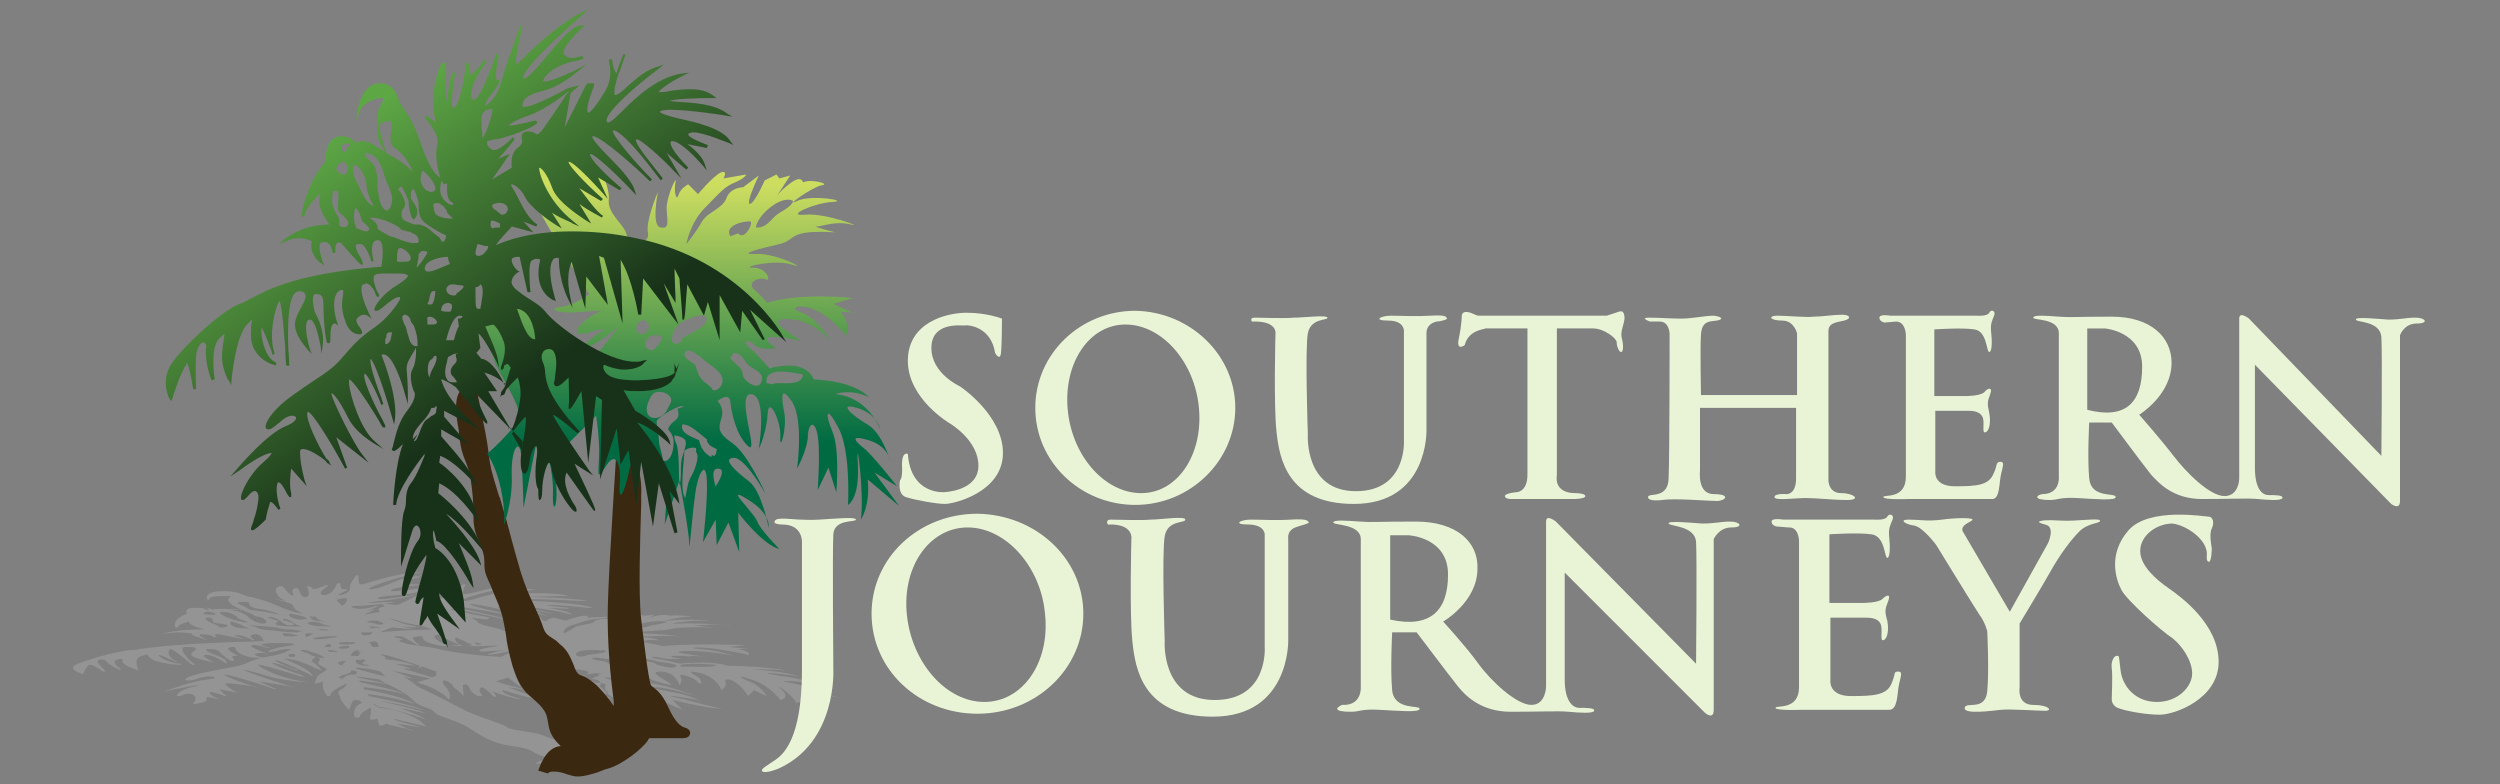<?xml version="1.0" encoding="utf-8"?>
<!-- Generator: Adobe Illustrator 19.0.0, SVG Export Plug-In . SVG Version: 6.00 Build 0)  -->
<!DOCTYPE svg PUBLIC "-//W3C//DTD SVG 1.1//EN" "http://www.w3.org/Graphics/SVG/1.1/DTD/svg11.dtd">
<svg version="1.1" xmlns="http://www.w3.org/2000/svg" xmlns:xlink="http://www.w3.org/1999/xlink" x="0px" y="0px"
	 viewBox="88 0 255 80" style="enable-background:new 88 0 255 80;" xml:space="preserve">
<rect x="88" y="0" width="255" height="80" fill="#808080" stroke="none"/>
<style type="text/css">
	.st0{display:none;}
	.st1{display:inline;fill:#497305;}
	.st2{opacity:0.25;fill:#D1D2D2;}
	.st3{fill:#3B2811;}
	.st4{fill:url(#SVGID_1_);}
	.st5{fill:url(#SVGID_2_);}
	.st6{fill:#E9F4D6;}
</style>
<g id="Layer_2" class="st0">
	<rect x="88" class="st1" width="255" height="80"/>
</g>
<g id="Layer_1">
	<g id="XMLID_132_">
		<g>
			<path id="XMLID_131_" class="st2" d="M150.8,70.6C150.8,70.6,150.8,70.6,150.8,70.6C150.8,70.6,150.8,70.5,150.8,70.6
				C150.8,70.6,150.8,70.6,150.8,70.6z"/>
			<path id="XMLID_130_" class="st2" d="M160.5,71.4c0.3,0.1,0.5,0.2,0.5,0.2S161,71.6,160.5,71.4z"/>
			<path id="XMLID_129_" class="st2" d="M165.1,66.2c0.1,0-0.1,0-0.4,0C164.9,66.2,165,66.2,165.1,66.2z"/>
			<path class="st2" d="M170,70.5l3.8,0.7l-3.3-0.8l2.6,0.3c0,0-3.2-0.8-4.2-1c-1-0.2-1.8-0.3,0.3-0.2c1.2,0.1,1.9,0.3,2.3,0.4
				c-0.5-0.2-1.6-0.6-2.8-0.8c-1.7-0.2-3.7-0.6-1.5-0.4c1.1,0.1,1.8,0.2,2.3,0.3c-0.8-0.3-2.5-0.6-4.8-0.7c0,0,1.4-0.1,3.5,0.1
				c0,0-1.6-0.4-6-0.5c0,0-1-0.4-3.3-0.3c-1.1,0-1.5,0.1-1.5,0.1c-0.5-0.1-1.6-0.4-2.4-0.5c-1-0.2-0.4-0.3,0.4-0.1
				c0.8,0.2,2.2,0.1,2.2,0.1s-1.8-0.2-0.9-0.3c0.3,0,0.7,0,1.1,0l0.7,0.1l-0.3-0.1c0.9,0,1.7,0.1,1.7,0.1l-2.5-0.4
				c0,0-1-0.2,1.3-0.2c2.3,0.1,4.2,0.5,4.2,0.5s-1.8-0.6-3.5-0.7s-0.3-0.3,1.7,0c2,0.3,3.3,0.6,3.3,0.6s0.2-0.4-1.2-0.6
				c0,0,0.7,0,1.2,0c-0.7-0.1-2.1-0.2-2.1-0.2l1.8-0.2c0,0-5.4-0.2-8.6,0.1c0,0-0.1-0.1-1.4-0.3c-1.3-0.2,0.1-0.4,0.8-0.3
				c0.7,0.1-0.1-0.3-1.6-0.3c-1.5,0,2.1-0.2,3.9-0.1c1.9,0.2-1.9-0.3-4-0.3c-2.1,0,0.5-0.2,2.2-0.3s0.4-0.4,5.5-0.3
				c0,0-2.6-0.2-2-0.2s1.8-0.2,3.4,0c1.7,0.1-2.8-0.3-4.9-0.2s0.6-0.3,2.5-0.3c1.9,0-2.4-0.2-3.7,0s1.1-0.4,2.1-0.4s-1.2-0.2-2-0.1
				c0,0-0.3-0.2-1.3,0c-0.8,0.2-1,0.3-1.1,0.4l0.9-0.5l-1.1,0.1l-0.4-0.1l-1.1,0.2c0,0-0.4,0.6-0.9,0.6c-0.5,0,0.2-0.7,0.2-0.7
				l-1.4,0.3c0,0-1.3,0-1.5,0.3s-1.6,0.3-2,0.6c-0.4,0.3-1.1,0.6-1.1,0.6s-0.2-0.6,1.1-0.9c1.2-0.4,1.5-0.5,2.5-0.6
				c1-0.1,1-0.2,1-0.2l-2.2,0.1c0,0,0.3-0.2-0.4-0.2c-0.7,0.1-1.8,0.5-1.8,0.5l-1.2-0.3c0,0-0.6,0.1-0.7,0.3
				c-0.1,0.2-0.7-0.1-0.6-0.3c0.1-0.2-0.6,0.3-0.3,0.6c0.3,0.3,0.9,0.5-0.2,0.5c-1.1,0-1.2-0.9-1.2-0.9s-0.6,0.7-0.1,1
				c0.2,0.1,0,0.2-0.3,0.2c-0.2,0-0.4,0-0.5,0c-0.3,0-0.6,0-0.9,0c-0.2,0-0.3-0.1-0.4-0.1c-0.5-0.3-2.5-0.5-2.6-0.9
				c0-0.1-0.3-0.2-0.6-0.4l1.5,0.2L138,63c-0.9-0.2-1.8-0.3-2.5-0.5c-0.4-0.1-0.9-0.2-1.4-0.3c-0.1,0-0.1,0-0.1-0.1
				c0.5,0,3.4,0.6,5.2,1l0.5,0.1l-0.3-0.1c-0.5-0.2-2-0.5-3.3-0.8c-1.1-0.2-2.1-0.5-2.2-0.5c0,0,0,0,0,0c0,0,0,0,0.1,0
				c0.8,0,5.2,0.8,6.9,1.1l0.1,0c-2-0.4-5.1-1.1-5.1-1.3c0,0,0,0,0,0c0,0,0,0,0.1,0c0.2,0,1.1,0.1,4.2,0.8c0.9,0.2,1.8,0.4,1.8,0.4
				l0.2,0c0,0-0.8-0.2-1.8-0.4c-1.8-0.5-1.8-0.5-1.8-0.5c0.5,0,3.1,0.5,4.7,0.8l0.8,0.2l-2.1-0.7l2.4,0.4l0.1,0
				c-0.9-0.2-2.4-0.5-2.4-0.6c0,0,0,0,0.1,0c0,0,0.1,0,0.1,0c0.8,0,2.9,0.4,3.6,0.6l0.5,0.1l-0.3-0.2c-0.4-0.2-1.6-0.4-2.2-0.5
				l2.1,0.1l0-0.1c-0.9-0.1-2.2-0.2-2.3-0.3c0,0,0,0,0,0c0,0,0.1,0,0.4,0c1.1,0,3.9,0.3,3.9,0.3l0.5,0l-0.3-0.1
				c-1.1-0.3-3.8-0.5-5.7-0.6c-1-0.1-2-0.1-2.2-0.2c0,0,0,0,1.1,0c2,0,5.8,0.2,5.9,0.2l0.6,0l-0.5-0.1c-1.6-0.2-3.7-0.3-5-0.3
				c-0.4,0-0.9,0-1.1,0c0.4,0,2.4-0.1,4.3-0.1h0.4l-0.3-0.1c-0.7-0.1-1.5-0.2-2.6-0.2c-0.8,0-1.5,0-2.1,0.1c-0.4,0-0.7,0-0.9,0
				c-0.1,0-0.1,0-0.1,0c0-0.1,0.9-0.2,2.1-0.4l0.5-0.1l-0.7,0c-2.4,0.1-4.1,0.6-5.2,0.9c-0.6,0.2-1.1,0.3-1.3,0.3c0,0-0.1,0-0.1,0
				c-0.6-0.2,2.2-0.9,4.1-1.3l0.4-0.1l-0.6,0c-1.2,0.1-2,0.3-2.7,0.5c-0.4,0.1-0.8,0.2-1.1,0.2c-0.1,0-0.3-0.1-0.1-0.5
				c0,0,0,0,0-0.1c0.2-0.3,0.2-0.4,0.2-0.4l-0.3,0c0,0-0.2,0.2-0.3,0.5c0,0,0,0,0,0c0,0-0.2,0-0.6-0.2c-0.1-0.1-0.3-0.1-0.3-0.1
				l-0.2,0c0,0,0.1,0.1,0.2,0.1c0.3,0.2,0.5,0.4,0,0.7c-0.8,0.4-1.1,0.5-1.2,0.5c0,0-0.1,0-0.1-0.1c-0.1-0.2,0-0.4,0.1-0.5
				c0-0.1,0-0.1,0-0.1l-0.1,0h-0.1c-0.1,0-0.1,0-0.2,0.1c-0.2,0.2-0.9,0.8-1.2,1l-0.2-0.9l0.7-0.2l-0.9,0.2c0,0-3,0.5-4,0.5
				c-0.2,0-0.2,0-0.2,0c-0.2-0.2,0.5-0.3,2-0.4c1.5-0.1,2.9-0.5,2.9-0.5l0.7-0.2L131,60c0,0-2.1,0.3-2.9,0.3c-0.1,0-0.2,0-0.2,0
				c0,0,0,0,0-0.1c0.3-0.3,1.9-0.4,2.7-0.5c0.2,0,0.5,0,0.7,0l-0.1-0.1c0,0-0.3,0-0.7,0c-0.2,0-0.3,0-0.4,0c-0.3,0-0.4,0-0.4,0
				c0,0,0,0,0,0l0,0l-0.1,0c-0.1,0-0.2,0-0.3-0.1c-0.2-0.2,0.9-0.5,1.4-0.6l0.2-0.1l-0.4,0c-0.9,0-2,0.4-2.9,0.8
				c-0.7,0.3-1.4,0.5-1.8,0.5c0,0-0.1,0-0.1,0c-0.5-0.1,1.9-0.9,4.5-1.6l0.7-0.2l-0.9,0.1c-2.2,0.3-4.3,1-5,1.2c-0.1,0-0.2,0-0.2,0
				c-0.2,0-0.3-0.5-0.2-0.9l-0.3,0c0,0-0.5,0.7-0.6,1c0,0.1,0,0.1,0,0.2c0,0.3-0.1,0.5-0.6,0.7c-0.3,0.1-0.5,0.1-0.5,0.1
				c-0.1,0-0.1-0.1,0.2-0.2c0.7-0.3,0.7-0.4,0.6-0.4c0,0-0.1,0-0.3,0c0,0-0.1,0-0.1,0c-0.2,0-0.3-0.3-0.3-0.6l-0.3,0
				c-0.2,0.5-0.7,1.2-1.3,1.2c0,0-0.1,0-0.1,0c-0.6-0.1-0.2-0.5,0.4-0.9l0,0c0.1,0,0.1,0,0-0.1l-0.1,0h-0.1c-0.1,0-0.1,0-0.2,0.1
				c-0.3,0.1-0.8,0.3-1,0.3l-0.4-0.3l-0.3,0c0.2,0.4,0.4,1.1-0.2,1.1c0,0,0,0-0.1,0c-0.3-0.1-0.4-0.5-0.5-0.7
				c-0.1-0.2-0.1-0.2-0.2-0.2l-0.1,0h-0.1c-0.1,0-0.1,0-0.2,0.1c-0.1,0.1-0.1,0.3,0,0.5c0,0.1,0,0.2,0,0.2c0,0-0.1-0.1-0.2-0.1
				c-0.3-0.2-0.5-0.5-0.6-0.6c-0.2-0.2-0.2-0.2-0.3-0.3l-0.1,0h-0.1c-0.1,0-0.2,0-0.3,0.1c-0.3,0.3-0.2,0.6,0.2,1
				c0.2,0.2,0.4,0.3,0.7,0.4l-1.1-0.2l-0.1,0c0,0,1.9,0.4,1.9,0.7c0,0.3,0.7,0.7,1.1,0.8c-1-0.1-2-0.5-2.9-0.9
				c-0.9-0.4-1.7-0.6-2.4-0.8l-0.2,0c-0.2-0.1-0.4-0.1-0.6-0.2c-0.5-0.2-0.9-0.4-2.2-0.4c-1.7,0-1.6,0.6-1.6,0.7l0.1,0.3l0.2-0.3
				c0,0,0.1-0.2,1.3-0.2c0.5,0,0.8,0,0.8,0c0.1,0-0.1,0.1-0.2,0.3c-0.1,0.1,0,0.3,0.3,0.5c0,0.2,0.8,0.4,0.8,0.5l0.6,0.2
				c-0.1,0-0.2,0-0.3,0c-0.4-0.1-0.8-0.1-1.1-0.1c-0.4-0.1-0.7-0.1-1.1-0.1c-0.4,0-0.6,0-0.8,0.1c0,0-0.1-0.1-0.3-0.1
				c-0.3-0.1-0.8-0.1-1.4-0.1c-0.3,0-0.6,0-0.8,0.1c-0.4,0.2-0.1,0.5-0.1,0.5c-1.5,0.5-1.3,1.3-1.2,1.4l0.1,0h0.1
				c0.1,0,0.1,0,0.1-0.1c0-0.2,0.7-0.4,1.1-0.5c-0.2,0.3,1.1,0.7,1.6,0.8c-2.9,0-4.2,0.4-4.2,0.4l-0.4,0.1l0.6-0.1
				c0.4,0,0.8-0.1,1.2-0.1c0.6,0,1.2,0.1,1.4,0.1c0,0.3,1.3,0.5,1.3,0.6l0.4,0.1l-0.2-0.1c-0.2-0.1-0.8-0.4-0.6-0.5c0,0,0.1,0,0.2,0
				c0.6,0,0.9,0.1,1.1,0.2c0,0,0,0,0.1,0.1l0.3,0c0,0,0,0-0.1-0.1c-0.1-0.1-0.1-0.1,0-0.2c0.1,0,0.3,0,0.4,0
				c2.3,0.5,2.5,0.5,2.6,0.5l0,0l0.1,0l0,0c0,0,0,0-0.4-0.1c-0.7-0.2-0.8-0.3-0.8-0.3c0,0,0.1,0,0.3,0c0.1,0,0.2,0,0.2,0
				c0.3,0,1,0.3,1.4,0.5l0.2,0c-0.2-0.1-0.6-0.4-0.4-0.5c0.1,0,0.2-0.1,0.3-0.1l0,0c0.1,0,0.2,0,0.3,0c0.5,0.1,0.6,0.5,0.7,0.7
				c-8.4,0.2-11,0.6-12.7,0.8c-0.3,0.1-0.6,0.1-0.9,0.1c-1.8,0.2-4.7,1.1-5.6,1.5c-0.8,0.5,0.6,0.9,0.6,0.9l0.2,0.1l0-0.1
				c0,0,0.2-0.6,0.6-0.9c0,0,0.1,0,0.1,0c0.2,0,0.8,0.3,1.3,0.7l0.3,0c0,0-0.5-0.5-0.8-0.9c-0.2-0.3,0.3-0.4,0.6-0.3
				c0.1,0,0.2,0.1,0.3,0.2c0.2,0.3,1.2,0.8,1.3,0.8l0.2,0c0,0-1.2-0.8-0.5-1c0.3-0.1,0.4-0.1,0.5-0.1c0.1,0,0.1,0.2,0.1,0.3l0,0
				c0.1,0.4,1.4,0.8,1.4,0.8l0.3,0.1l-0.1-0.1c0,0-0.6-1.2,0.4-1.4c0.1,0,0.2-0.1,0.3-0.1c0.1,0,0.1,0,0.2-0.1c0,0,0,0,0,0
				c0,0.1,0.1,0.2,0.3,0.4c0.5,0.5,2.4,0.7,3,0.7c0.1,0,0.1,0,0.2,0l0-0.1c0,0-0.1,0-0.2,0c-1.1-0.1-2.2-0.7-2.1-0.9
				c0.2,0,0.6,0.2,1.5,0.6c0.1,0,0.1,0.1,0.2,0.1l0.2,0c0,0-0.1,0-0.2-0.1c-1-0.5-0.7-1.2-0.5-1.2c0.1,0,0.5,0.2,1.7,1.2
				c0.3,0.3,0.5,0.4,0.5,0.4l0.3,0c0,0-0.2-0.2-0.5-0.4c-0.8-0.8-1-1.3-0.6-1.4c0.1,0,0.2,0,0.4,0c0.4,0,0.6,0,0.7,0.1
				c0.2,0.1,0,0.2-0.1,0.3c-0.2,0.1-0.3,0.2-0.3,0.4c0.1,0.3,1.9,0.7,2,0.7l0.5,0.1l-0.3-0.1c-0.4-0.2-1.3-0.7-0.7-0.7
				c0,0,0.1,0,0.1,0c0.5,0,1.3,0.4,1.7,0.7l0.3,0.2l0-0.2c-0.1-0.4-1.5-0.8-1.6-0.9c-0.2-0.1-0.6-0.3-0.4-0.4c0,0,0.1,0,0.2,0
				c0.7,0,0.9,0.1,1.2,0.4c0.2,0.2,0.9,0.8,1.1,0.8l0.1,0h0.1c0.2,0,0.1,0,0-0.2c-0.2-0.2-0.1-0.3,0.1-0.3c0,0,0.1,0,0.1,0l0.3,0
				l-0.2-0.1c-0.4-0.2-1-0.6-0.8-0.7c0.1,0,0.2-0.1,0.3-0.1c0.2,0,0.3,0,0.3,0c0.1,0,0.1,0.1,0.1,0.1c0,0.1,0.1,0.3,0.4,0.5
				c0.8,0.5,1.5,0.5,2.2,0.5c0.1,0,0.2,0,0.2,0c0,0-0.1-0.1-0.3-0.1c-0.4-0.1-0.6-0.2-0.5-0.3c0.1,0,0.3-0.1,0.5-0.1
				c0.2,0,0.4,0,0.4,0l0.5,0.1l-0.3-0.1c-0.4-0.1-1.5-0.6-1.5-0.7c0,0,0.1,0,0.1-0.1c0.1,0,0.1,0,0.2,0c0.4,0,0.8,0.1,1.1,0.2
				c0.2,0.1,0.4,0.1,0.4,0.1l0.2,0c0,0-0.2-0.1-0.4-0.1c-0.2-0.1-0.4-0.2-0.5-0.2c-0.1-0.1-0.1-0.1-0.1-0.1c0.1,0,0.4-0.1,1.1-0.1
				c0.4,0,0.8,0,1.3,0c0.8,0,1,0.1,1,0.1c0.1,0.1-0.7,0.2-1.3,0.3l-0.1,0c-0.8,0.2-1.4,0.4-1.2,0.5c0,0,0.1,0,0.2,0
				c0.1,0,0.2,0,0.6-0.1c0.6-0.2,1.1-0.2,1.4-0.2c0.1,0,0.1,0,0.1,0c0,0,0,0,0,0c-0.1,0.1-0.8,0.5-2,0.7c-1.3,0.2-1.8,0.4-2.7,0.8
				c-0.5,0.2-1.2,0.3-2.1,0.5c-0.7,0.1-1.6,0.3-2.5,0.5c-1.3,0.3-1.7,0.6-1.4,0.7c0.1,0,0.2,0,0.3,0c0.3,0,0.7-0.1,0.9-0.2
				c0.3-0.1,0.8-0.2,1.2-0.2c0.2,0,0.4,0,0.5,0.1c0.1,0.1-0.1,0.1-0.7,0.2c-1.8,0.2-4,1.1-4.1,1.1l-0.5,0.2l0.7-0.2
				c1.6-0.3,2.5-0.5,2.9-0.5c0,0,0,0,0,0c0,0-0.1,0.1-0.7,0.2c-1.2,0.3-1.6,0.8-1.4,0.9c0,0,0.1,0,0.2,0c0.1,0,0.2,0,0.3-0.1
				c0.3-0.1,0.6-0.2,0.9-0.1c0.2,0,0.3,0.1,0.4,0.3c0.1,0.2,0,0.4-0.1,0.5c-0.1,0.1-0.1,0.1-0.1,0.2c0,0,0,0,0.1,0c0,0,0.1,0,0.1,0
				c0.3,0,0.9-0.2,1.2-0.3l0,0l0,0c0,0-0.1-0.2,0-0.4c0,0,0,0,0.1,0c0.2,0,0.6,0.1,0.9,0.2l0.2,0c0,0-1-0.4-0.9-0.7c0,0,0,0,0.1,0
				c0.2,0,0.6,0.1,1.2,0.3c0.2,0.1,0.3,0.1,0.3,0.1h0.1l0,0c0,0,0,0-0.1-0.1c-0.3-0.2-0.5-0.5-0.6-0.6l2,0.4l-0.3-0.1
				c0,0-0.8-0.4-1.1-0.8c0-0.1,0-0.1,0.2-0.1c0.6,0,1.9,0.2,2.6,0.3c0.2,0.1,0.3,0.1,0.4,0.1l0,0l0.4,0.1l-0.3-0.1l0,0
				c0,0-0.1,0-0.4-0.1c-1.1-0.3-3.2-1.1-3-1.2c0.4,0,2.9,0.7,5.1,1.5l0.2,0l-1.8-0.8l3.8,0.6l-0.9-0.2c-1-0.3-4.3-1.4-4.5-1.6
				c0.1,0,0.6,0.1,2.3,0.6c1.2,0.4,3.1,0.6,3.1,0.6l1.2,0.1l-1.1-0.2c-1.7-0.3-3.6-1.2-3.9-1.5c-0.1-0.1,0-0.1,0-0.1
				c0.3,0,2,0.5,4,1.1c0.2,0.1,0.3,0.1,0.4,0.1c0.1,0,0.1,0,0.2,0h0.1l0,0c0,0,0,0-0.5-0.2c-1.5-0.5-3-1.1-2.8-1.2
				c0.1,0,0.7,0.1,2.1,0.7c0.2,0.1,0.3,0.1,0.3,0.1l0.2,0c0,0-0.1-0.1-0.3-0.1c-1.6-0.6-2.1-0.9-2-1c0.4,0.1,2.1,0.8,3.5,1.5
				l0.3,0.2l-0.1-0.2c-0.3-0.6-2.4-1.4-2.8-1.6c0.9-0.1,2.7,0.7,3.3,1l0.5,0.2l-0.2-0.3c0,0-0.3-0.3-0.6-0.5
				c-0.3-0.2-0.2-0.3,0.1-0.5c0,0,0.1-0.1,0.2-0.1c0,0,0,0,0.1,0c0.2,0.1,0.3,0.4,0.1,0.5c-0.3,0.2,0.6,0.6,0.6,0.6l0,0l0,0
				c0,0,0.6,0.1-0.2,0.5c-0.6,0.3-0.6,0.6-0.7,0.8c0,0.1,0,0.1-0.1,0.2c0,0,0,0,0,0.1l0.1,0h0.1c0,0,0.2,0,0.7-0.2
				c-0.3,0.5,0.3,1.5,0.4,1.5l0.3,0c-0.2-0.4,1.2-1.1,1.7-1.3l0,0c0,0.1-0.3,0.5-0.7,0.7c-0.3,0.1-0.2,0.3-0.1,0.5
				c0.1,0.1,0.1,0.2,0.1,0.2c-0.1,0.2,0.7,1.1,0.7,1.1l0.2,0.2l0.1-0.2c0,0,0.1-0.4,0.3-0.7c0-0.1,0.1-0.1,0.3-0.1
				c0.1,0,0.3,0,0.4,0.1c0.2,0.1,0.3,0.2,0,0.3c-0.7,0.3-0.7,1.3-0.4,1.4c0,0,0.1,0,0.2,0c0.1,0,0.1,0,0.2-0.1
				c0-0.1,0.1-0.4,0.9-0.8c0.1-0.1,0.2-0.1,0.2-0.1c0.1,0.1,0,0.5,0,0.7c-0.1,0.4-0.1,0.4,0,0.5l0.1,0h0.1c0.1,0,0.1,0,0.2,0
				c0.2-0.1,0.3-0.1,0.3-0.1c0,0,0,0,0,0c0,0,0.1,0.5,0.2,0.7c0,0,0,0,0,0c0,0,0.1,0,0.2,0c0.1,0,0.2,0,0.3-0.1
				c0.1,0,0.2-0.1,0.2-0.1c0.1,0.1,0.6,0.2,1.1,0.3c0.3,0.1,0.6,0.2,0.9,0.2c0.4,0.2,0.4,0.2,0.5,0.2h0.1l0.3,0.1l-0.2-0.1
				c0,0,0,0,0,0c-0.1,0-0.2-0.1-0.4-0.1c-0.4-0.2-1-0.5-1.3-0.6l2.6,0.4l-0.7-0.2c-2.1-0.5-2.2-0.7-2.2-0.7c0,0,0,0,0,0l3.4,0.8
				l-0.7-0.6c-1.5-1-3.7-1.3-4.1-1.3c-0.4-0.2-0.7-0.4-0.6-0.4c0.1,0,0.3,0.1,0.5,0.3l0,0l0.1,0c0.9,0.1,3.4,0.8,4.2,1.1l0.5,0.2
				l-0.3-0.2c-0.4-0.3-1.6-0.7-2.3-1l2.8,0.6l-0.3-0.1c-0.9-0.4-3.3-0.9-4.5-1.2c1.5,0.2,3.9,0.8,3.9,0.8l0.8,0.2l-0.6-0.2
				c-1.7-0.6-4.8-1.2-5.3-1.3l-0.1-0.2c2,0.2,4.3,0.8,4.4,0.9l0.4,0.1l-0.2-0.1c-1.1-0.7-4.4-1.3-5-1.4l0-0.2
				c1.5,0.1,3.8,0.6,3.8,0.6l0.7,0.2l-0.5-0.2c-1-0.4-3.9-1-4.3-1.1l-0.2-0.2l3.1,0.4l-3.2-0.7l-0.1-0.1l2.3,0.3
				c0.1,0.1,0.3,0.2,0.3,0.2c0.4,0.3,1.3,0.6,1.9,1c0.6,0.3,0.9,0.6,1.3,1c0.4,0.5,1.7,0.7,2.1,1.1c0.3,0.4,0.4,0.3,2.2,1
				c1.7,0.7,1.5,0.9,3.1,1.7c1.6,0.8,2.4,0.7,3.8,1c1.3,0.3,0.7,0.5,2.2,0.9c1.4,0.3,1.7,0.3,0.4,0.3c-1.3,0-1.4,0.5-1.4,0.5
				c0.1-0.2,1.2-0.2,2.6,0c1.4,0.1,2.2-0.1,3.6-0.2c1.4-0.1-2.6-1.1-2.3-1.3s0.2-0.1,1.6-0.1c1.4,0,3.1,0,2.3,0
				c-0.8,0-1.7-0.3-2.6-0.6c-0.9-0.3,4,0.2,3.6,0.2c-0.4-0.1-1.6-1-2.7-1.8c-1-0.7-2-2.1-2.7-3l0.1,0.1l-0.5-1.1l2.7,1.7l-0.4-1.1
				l1.1,0.5c0.2,0.3,0.3,0.5,0.3,0.5l0.1-0.3l1.2,0.5l0.2,0l-1.3-0.8l0.1-0.1l0.8,0.2l-0.2-0.1c-0.1-0.1-0.3-0.2-0.5-0.2l0.1-0.3
				c0,0,0.1,0,0.2,0.1c-0.3-0.3-0.5-0.6-1-0.9c-0.2-0.1-0.6-0.2-0.6-0.3c0,0,0,0,0,0l0,0c0,0,0,0,0,0c1.7,0.1,1.4,0.2,1.3,0.5
				c-0.1,0.2,0.4,0.5,0.3,0.7c0.6,0.4,2,1.2,2.2,1.5c0.3,0.3-0.3-0.8-0.5-1.3c-0.2-0.5,0.3-0.9,0.9-0.4c0.6,0.6,1,1.6,1,1.6l0.8-0.6
				l0.7,0.6l0.7-0.6l1.8,0.8l-1-1c0,0,3.2,0.8,5.1,0.9c0,0-2.3-0.5-2.9-0.7c-0.5-0.2-4.2-0.9-1.4-0.5c1.3,0.2,2,0.3,2.3,0.5
				c-0.6-0.3-1.6-0.7-2.6-0.9c-1.5-0.3-3.4-0.6-2.2-0.6c1.2,0,4.1,0.9,4.1,0.9s-2.6-1-4.5-1.3c-1.9-0.3-1.8-0.4-1.7-0.6
				s-0.8-0.4-0.8-0.4s1-0.3,1.3,0c0.3,0.3,1.4,0.8,2.8,1.1c1.5,0.3-2.5-1.3-0.8-1.3c1.7,0,2,1.4,2,1.4s0.4-0.4,0.1-0.9
				c-0.3-0.5,1.6,0.2,1.8,0.6c0.3,0.4,0.6-0.2-0.1-0.6c-0.7-0.4-1.1-0.7,0.5-0.3c1.6,0.5,2,1.7,2,1.7s0.6-0.5,0.4-0.8
				c-0.2-0.3,0.3-0.5,1,0c0.7,0.4,1.3,1.4,1.3,1.4l0.6-0.6l1.3,0.6c0,0-0.6-1.1-1.8-1.5c-1.2-0.5-1.2-0.7,0.5-0.1
				c1.7,0.6,2.7,2,2.7,2s1.1-0.2,0.1-1.1c-1-0.9,1.4,0.8,1.5,1.4C170.2,71.5,170.8,71.1,170,70.5z M156,63.4
				c-0.1,0.2-1.2,0.3-1.6,0.4c-0.3,0.1-0.5,0.2-1,0.2l-0.2,0c-0.1,0-0.3,0-0.4,0C152.6,63.7,154.7,63.2,156,63.4z M118,67
				c-0.1,0-0.2,0-0.3,0c0,0-0.1,0-0.2,0c0-0.1-0.1-0.1-0.1-0.2h0.1l0,0c-0.1,0,0-0.1,0-0.1c0.1,0,0.2,0,0.3,0c0.1,0,0.1,0,0.2,0
				C118.1,66.8,118.2,66.9,118,67z M128.3,67.7c1.2,0.1,2,0.2,2,0.2l0.5,0.1c0,0,0,0.1-0.1,0.1c-0.2,0.1-0.2,0.1-0.2,0.1l0,0
				l-0.1,0.1l0.1-0.1l0.1,0c0.1,0,0.1,0,0.2-0.1c0.1,0,0.2-0.1,0.3-0.1c0.6,0.2,1.1,0.4,1.4,0.5c0,0.1,0,0.3,0,0.4
				c-0.1,0.1-0.3,0.1-0.4,0.2l-3-0.9h0.9L128.3,67.7z M122.6,66.1c-0.1-0.1-0.1-0.1,0-0.1c0.1,0,0.3-0.1,0.5-0.1c0.2,0,0.3,0,0.4,0
				c0.1,0,0.1,0,0.1,0.1l0,0.1c0,0-0.1,0-0.1,0C123.2,66.2,122.9,66.2,122.6,66.1z M123.1,67.6c-0.1,0.1-0.2,0.2-0.2,0.3
				c-0.3-0.1-0.4-0.2-0.4-0.3c0-0.1,0.1-0.1,0.3-0.1l0,0l0.1-0.1c0,0,0.1,0,0.1,0c0,0,0.1,0,0.1,0C123.4,67.4,123.2,67.5,123.1,67.6
				z M122.7,65.7c-0.1,0-0.2-0.1-0.1-0.1c0.1-0.1,0.2-0.1,0.5-0.1c0.2,0,0.5,0,0.8,0c0.1,0,0.2,0,0.3,0c0.1,0.1-0.2,0.2-0.4,0.2l0,0
				l0,0C123.4,65.8,123,65.7,122.7,65.7z M124.7,66.3c0.1,0,0.2,0,0.3,0C124.9,66.3,124.8,66.4,124.7,66.3l-0.2,0.1l0.3,0.2
				c-0.2,0.1-0.2,0.2-0.2,0.2c0,0,0,0.1,0,0.1c-0.2,0-0.5,0-0.8,0C123.8,66.7,124,66.3,124.7,66.3z M128.6,63.3
				c0.5,0.2,1.5,0.4,2.3,0.5c0.4,0.1,0.8,0.3,1.2,0.4c-3,0.1-4.7,0.2-5.3,0.3c0.2-0.2,1-0.4,1.2-0.5l2.3,0.2l-1.3-0.3l1.4,0.1
				l0.1-0.1c-0.9-0.1-1.7-0.4-2.5-0.7c-0.3-0.1-0.6-0.2-0.8-0.3C127,63,127,63,127,63C127.3,63,128,63.1,128.6,63.3z M143.2,66.7
				l-0.2,0c-0.4-0.1-0.1-0.3,0.6-0.3C144.6,66.5,144.2,66.8,143.2,66.7z M145.4,67.1l-0.1,0.1c-0.6,0.1-1.3-0.1-1-0.2
				c0.3-0.1,0.8-0.1,1.4-0.1C145.8,66.9,145.6,67,145.4,67.1z M137.2,65.7c0,0-0.2,0-0.5,0.1l-0.3-0.3
				C136.9,65.6,137.2,65.7,137.2,65.7z M135.2,65.9c-1-0.5-0.8-0.8-0.7-0.9l1.7,0.8C135.9,65.9,135.5,65.9,135.2,65.9L135.2,65.9z
				 M127.1,63.6c0,0.1-0.2,0.1-0.5,0.1c-0.1,0-0.2,0-0.3-0.1l-0.5-0.1c-0.3,0-0.4-0.1-0.4-0.1c0,0,0.3-0.1,0.7-0.1
				c0.1,0,0.3,0,0.4,0C126.9,63.5,127.1,63.5,127.1,63.6z M124.9,64.5c0.2,0,0.4,0,0.5,0c0.2,0,0.4,0,0.6,0c0,0,0,0.1-0.2,0.2
				c-0.2,0.1-0.4,0.1-0.6,0.1c0,0-0.2,0-0.3-0.1l0,0C124.8,64.6,124.8,64.6,124.9,64.5z M124.7,67.3c0.2,0,0.4-0.1,0.6,0
				c0,0,0,0,0,0h-0.3l0.1,0c0.3,0.1,0.2,0.1,0,0.2c-0.1,0.1-0.2,0.1-0.1,0.2c0,0,0.2,0.1,0.4,0.1c0.1,0,0.4,0.1,0.4,0.1
				c0,0,0,0-0.2,0c-0.1,0-0.1,0-0.2,0c-0.3,0-0.5,0-0.7-0.1c-0.4-0.1-0.4-0.3-0.4-0.4c0,0,0-0.1,0-0.1
				C124.4,67.3,124.6,67.3,124.7,67.3z M125.8,65.7c0-0.1-0.1-0.1-0.2-0.2c0.2,0,0.4,0,0.5-0.1c0.5,0.1,0.5,0.3,0.5,0.5
				c0,0.1,0,0.1,0,0.1c-0.1,0-0.1,0-0.2,0c-0.1,0-0.1,0-0.2,0C126,66,125.9,65.9,125.8,65.7z M126,64.1c-0.2,0-0.3-0.1-0.3-0.2
				c0.4,0,0.7,0,1,0.1c0,0,0.1,0.1,0.1,0.1C126.5,64,126.2,64,126,64.1z M127.2,67.2l0.2-0.1l-0.6-0.4c0.6,0.1,1.6,0.4,2.2,0.6
				c0.2,0.1,1,0.3,1.8,0.6c0,0,0,0.1-0.1,0.1l-0.3-0.1c-1.4-0.5-2.4-0.6-2.7-0.6L127.2,67.2z M133.2,66.3c-0.8-0.2-1.4-0.3-2.2-0.4
				c-0.5-0.1-1.1-0.1-1.7-0.3c-0.4-0.1-0.6-0.2-0.6-0.2c0-0.1,0.4-0.2,0.4-0.2l0.2,0l-0.2,0c0,0-0.5-0.1-0.8-0.2c-0.1,0-0.1,0,0-0.1
				c0.1,0,0.2,0,0.5,0c0.1,0,0.2,0,0.2,0l1.6,0.9l0.2,0c-0.4-0.3-0.9-0.7-0.6-0.8c0.1,0,0.3-0.1,0.5-0.1c0.1,0,0.3,0,0.4,0
				c-0.1,0.8,2.2,1,2.2,1l0.3,0l-0.1-0.1c-1.3-0.6-1.3-0.9-1.1-1c0.1,0,0.2-0.1,0.4-0.1c0,0,0.1,0,0.1,0c0.6,0.6,1.9,1,2,1.1
				c-0.1,0-0.2,0-0.3,0c-0.9,0-0.7,0.1,0.8,0.1l0.1,0l-0.1,0c0.4,0,0.8,0,1.3,0l0.2,0.1l-0.1-0.1c0.1,0,0.1,0,0.2,0
				c3-0.1,1.5,0,0.5,0.2c-1,0.2-0.8,0.5,0.6,0.3c1.4-0.1,1.6-0.1,0.8,0c-0.8,0.2-2.1,0.6-0.3,0.3c1.8-0.3,2.7-0.7,1.8-0.3
				c-0.5,0.2-0.9,0.4-1.3,0.6C136.7,66.9,134,66.5,133.2,66.3z M145.7,68.6c0-0.1,0.1-0.3,0.4-0.3c0.6-0.1,2.1,0.1,1.9,0.3l-0.1,0.2
				C147.7,69,145.9,69,145.7,68.6z M147.9,66.8l-0.2,0.1c-0.8,0.2-1.1-0.1-0.9-0.3c0.2-0.2,0.8-0.3,1.5-0.3c0.2,0,0.4,0,0.7,0
				l0.3,0.1l0-0.1c0.4,0,0.6,0.1,0.4,0.2C149.6,66.6,148.2,66.8,147.9,66.8z M152.2,63.9c0.3,0.2-0.4,0.5-1,0.3l-0.7,0.1
				C149.6,64,151.5,63.9,152.2,63.9z M124.5,61.8c0.8,0,3.8-0.3,3.7-0.4c0,0-0.1,0-0.2,0c-0.1,0-0.4,0-0.8,0
				c-0.8,0.1-1.3,0.1-1.5,0.1c-0.2,0-0.2,0-0.3,0c0,0,0.5-0.1,1.5-0.2c2-0.2,3.8-0.7,3.9-0.7l0,0l-0.2,0.1c0,0-0.9,0.5-1.6,0.8
				c-0.2,0.1-0.4,0.2-0.5,0.2c-0.1,0-0.1,0-0.2,0c-0.2,0-0.5-0.1-0.9-0.1c-0.2,0-0.4,0-0.4,0c-0.1,0,0,0.1,0.1,0.1
				c0.1,0.1,0.2,0.2-0.1,0.2c-0.7,0.2-0.3,0.4-0.2,0.5l-1.7,0.3l1.3-0.6l-0.4,0.1c-0.2,0-0.4,0.1-0.6,0.1c0.7-0.2,1.2-0.5,1.2-0.5
				l-0.2,0c0,0-0.9,0.3-1.6,0.3c-0.1,0-0.2,0-0.3,0c-0.4-0.1-0.6-0.1-0.6-0.2C123.6,61.9,123.9,61.8,124.5,61.8z M119.8,62.9
				c0,0,0.1,0,0.1,0l0.1,0l0.2,0c0,0,0,0,0,0c0.1,0.2,0.3,0.4,1,0.5c0,0,0,0,0,0c0,0,0,0-0.1,0c-0.3,0-1-0.1-1.2-0.2
				c-0.2-0.1-0.3-0.3-0.3-0.4C119.7,62.9,119.8,62.9,119.8,62.9z M120.5,63.5c0.1,0,0.2,0.1,0.3,0.1c0.1,0,0.1,0.1,0.2,0.1
				c0.1,0,0.2,0,0.3,0.1c0.2,0,0.3,0,0.4,0.1l0,0c-0.7,0-1.3,0-1.8-0.1c-0.3-0.1-0.5-0.1-0.5-0.3C119.9,63.4,120,63.4,120.5,63.5z
				 M117.6,62.6c0.6,0.1,1.7,0.3,1.7,0.5c0,0-0.2,0.1-0.6,0.1l0,0l-0.1,0c-0.4,0-0.8-0.2-1-0.3C117.5,62.8,117.4,62.7,117.6,62.6z
				 M117.4,63.4c-0.2-0.1-0.3-0.1-0.4-0.1c-0.1,0-0.2-0.1-0.1-0.2c0,0,0.1,0,0.1,0c0,0,0,0,0,0c0.1,0,0.3,0.1,0.6,0.2
				c0.1,0.1,0.2,0.1,0.3,0.2c0.2,0.1,0.3,0.3,0.9,0.4c0.4,0.1,1.9,0.3,2.6,0.3c0.1,0.1,0.1,0.1-0.1,0.1c-0.1,0-0.2,0-0.4,0
				c-0.1,0-0.2,0-0.3-0.1c-0.2,0-0.3-0.1-0.5-0.1c-0.4-0.1-0.9-0.2-1.5-0.2c-0.2,0-0.5,0-0.7,0c-0.2,0-0.4,0-0.5,0
				c-1-0.1-1.3-0.1-1.3-0.3c0,0,0.1,0,0.1-0.1c0.1,0,0.2-0.1,0.2-0.1c0-0.1-0.7-0.3-1.1-0.4l0.3-0.1c0.4,0.1,0.6,0.2,0.8,0.3
				l0.1,0.1c0.1,0,0.2,0.1,0.3,0.2c0.2,0.1,0.4,0.3,0.7,0.3l0.1,0l0.1,0C118.3,63.7,117.8,63.5,117.4,63.4z M119.1,64.7l0.2-0.1
				c0.2,0,0.4,0,0.6,0c0,0.1-0.4,0.3-0.7,0.4c0,0,0-0.1,0-0.1C119.2,64.9,119.2,64.8,119.1,64.7z M113,61.9c0,0-0.5-0.2-0.8-0.4
				c0-0.1,0.2-0.1,0.5-0.1c0.2,0,0.4,0,0.5,0c0.2,0,0.2,0.1,0.2,0.2c0.1,0.2,0.2,0.4,1,0.5c0.9,0.1,1.7,0.4,2.2,0.6
				c-1-0.2-2.2-0.4-3.1-0.5L113,61.9z M113.8,62.7c0.1,0.1,0.3,0.2,0.6,0.2c0.3,0.1,0.6,0.2,0.7,0.4c0.1,0.1,0.1,0.2-0.1,0.3
				c0,0-0.1,0-0.1,0c-0.1,0-0.1,0-0.2,0l0,0c-0.6-0.1-1.1-0.4-1.3-0.6c0,0-0.1-0.1-0.1-0.1c0,0-0.1-0.1-0.1-0.1
				c-0.2-0.1-0.3-0.2-0.8-0.4c-0.1,0-0.3-0.1-0.5-0.1c-0.4-0.1-0.6-0.1-0.6-0.2C112.2,62.1,113.1,62.3,113.8,62.7z M108.7,62
				c0,0,0.1,0,0.3,0l0,0c0.1,0,0.3,0,0.4,0c0.1,0.1,0,0.1-0.3,0.1l0.2,0c0,0,0,0,0,0.1c-0.1,0-0.1,0-0.2,0l0,0
				C108.8,62.1,108.7,62.1,108.7,62C108.7,62,108.7,62,108.7,62z M108.7,62.6c0-0.1,0.3-0.2,0.6-0.2c0.2,0,0.4,0.1,0.5,0.1
				c0.2,0.1,0.2,0.2,0.1,0.2c-0.1,0-0.2,0-0.3,0C109.3,62.7,109,62.7,108.7,62.6L108.7,62.6z M110.4,64L110.4,64L110.4,64
				c-0.1,0-0.1-0.1-0.1-0.1c0,0-0.1-0.1-0.1-0.1c-0.2-0.1-0.3-0.1-0.4-0.2c-0.1,0-0.2,0-0.3-0.1c-0.4-0.2-0.6-0.3-0.5-0.5
				c0.2,0,0.3,0,0.4,0c0.2,0,0.3,0.2,0.3,0.3c0,0.1,0.1,0.2,0.2,0.2c0.1,0.1,0.4,0.1,0.6,0.1c0.4,0.1,0.7,0.1,0.7,0.2
				C111.2,64,110.9,64,110.4,64z M110.5,62.4c0.6,0,1.1,0.1,1.5,0.4c0.1,0.1,0.2,0.1,0.2,0.2c0.1,0.1,0.2,0.1,0.4,0.2
				c0.1,0,0.2,0.1,0.3,0.1c0.2,0.1,0.3,0.1,0.4,0.2c-0.5,0-1.2-0.2-1.8-0.4c-0.1,0-0.2-0.1-0.3-0.1
				C110.8,62.8,110.3,62.6,110.5,62.4z M113.4,64.1c0,0-0.1,0-0.2,0c-0.2,0-0.5,0-1.1-0.1c-0.3-0.1-0.7-0.3-0.6-0.5c0,0,0,0,0.1-0.1
				c0.3,0.1,0.7,0.2,0.9,0.3l0,0l0.1,0C112.7,63.9,113.3,64,113.4,64.1C113.4,64.1,113.4,64.1,113.4,64.1z M117.7,64.9
				c-0.1,0-0.2,0-0.3,0c-0.1,0-0.2,0-0.3,0c0,0,0,0,0,0H117c0,0-0.1-0.1-0.1-0.1c-0.1-0.2-0.1-0.2,0.1-0.2c0.1,0,0.2,0,0.3,0
				c0.3,0,0.9,0.2,1,0.2C118.4,64.9,118.2,64.9,117.7,64.9z M118.2,64.5c-0.7,0-1.7-0.1-2.3-0.2l-0.1,0c-0.3,0-1.3-0.1-1.4-0.2
				c-0.1,0-0.1,0-0.2-0.1c-0.1,0-0.2-0.1-0.3-0.1c-0.2,0-0.4-0.1-0.7-0.1c0.1,0,0.1,0,0.2,0c0.7,0,1.9,0.1,2.7,0.2
				c0.1,0,0.2,0,0.4,0.1c0.1,0,0.3,0,0.5,0.1c0.1,0,0.2,0,0.4,0c0.1,0,0.3,0,0.4,0c0.5,0.1,0.9,0.1,1,0.2l0,0h0
				C118.5,64.4,118.4,64.5,118.2,64.5z M119.7,66.8c-0.1-0.1-0.2-0.1-0.4-0.2c0,0-0.1,0-0.1,0c-0.2-0.1-0.6-0.2-0.5-0.3
				c0,0,0.1,0,0.2,0c0.3,0,0.7,0.1,0.8,0.2l0,0l0.4,0.1c0.5,0.2,0.8,0.3,1,0.5C120.4,67.1,120.1,67,119.7,66.8z M121.1,66L121.1,66
				c0.1-0.1,0.1-0.1,0.1-0.1c0-0.1,0.1-0.2,0.5-0.2c0.1,0.1,0.1,0.3-0.1,0.3C121.4,66,121.3,66,121.1,66z M122,66.5
				c-0.1,0-0.3,0-0.4,0c0,0-0.1-0.1-0.1-0.1l-0.1-0.1l0,0c0,0-0.1,0-0.1,0c0.1,0,0.1,0,0.2,0c0.3,0,0.6,0.1,0.8,0.1
				c0.1,0,0.1,0.1,0.1,0.1C122.4,66.5,122.3,66.5,122,66.5z M122.4,65c0,0-0.1,0-0.2,0c-0.4,0.1-1.3,0.2-1.8,0.2c-0.1,0-0.3,0-0.3,0
				c-0.1,0-0.1-0.1-0.1-0.1c0.1-0.1,1.2-0.2,2-0.2c0,0,0.1,0,0.1,0C122.2,64.8,122.3,64.9,122.4,65L122.4,65z M122.4,61.3
				c-0.1-0.2,0.2-0.2,0.9-0.3l0,0c0.2,0.1,0,0.6-0.4,0.8c0,0,0,0,0,0c0,0-0.1-0.1-0.1-0.1C122.6,61.5,122.5,61.4,122.4,61.3z
				 M124.1,68.8c-0.1,0-0.2,0-0.3,0c-0.4,0.1-0.5,0.1-0.6,0.2c0,0-0.1,0.1-0.1,0.1c-0.1,0.1-0.1,0.2-0.4,0.2l0.3-0.2l-0.4,0.1
				c-0.1-0.2,0.2-0.3,0.6-0.4c0.3-0.1,0.7-0.2,0.6-0.4h0.3l0,0c0.1,0,0.1,0,0.1,0c0,0,0.1,0.1,0.2,0.1
				C124.4,68.8,124.3,68.8,124.1,68.8z M124.6,68.3c-0.3-0.1-0.3-0.1-0.3-0.2c0,0,0,0,0,0c0.3,0,1.2,0.1,1.7,0.2
				c0.3,0.1,0.6,0.1,0.8,0.2c0.1,0.1,0.3,0.3,0.5,0.5C126.5,68.8,125.3,68.5,124.6,68.3z M149.5,76c0.7,0.5-0.2,0.3-0.2,0.3
				c-1.4-0.4-2.9-0.7-4.2-0.8c-1.3-0.1-1.4-0.6-3-0.8c-1.6-0.3-1.8-0.2-2.5-0.6s-2.2-0.8-3.4-1.3s-2.2-1.1-3.8-1.9
				c-1.6-0.8-1.8-0.8-2.3-1.3c-0.2-0.1-0.6-0.4-1-0.6c0.7,0.2,0.8,0.2,0.8,0.2c0,0,0,0,0,0l0.1,0l0,0c0,0,0,0-0.1-0.1
				c-0.6-0.2-1.4-0.5-1.9-0.7l3.9,0.8c-0.7,0.2-1.4,0.4-1.4,0.4s1.2,0.3,2.2,0.9c1,0.6,1.1,0.9,1.1,0.9s0.3-0.6-0.3-1.3
				c-0.4-0.4-0.4-0.7-0.2-0.7l0.4,0.1c0,0,0,0,0,0c0.1,0.1,0.2,0.2,0.4,0.3c0.1,0.3,0.4,0.5,0.6,0.6c0,0,0,0,0,0
				c0.3,0.3,0.6,0.6,0.6,0.6l-0.1-1.1c0.1-0.1,0.2-0.1,0.3-0.1c0,0,0,0,0,0c0,0,0.3,0.1,0.4,0.4c0.1,0.4,0.6,0.7,0.9,0.8
				c0.1,0,0.1,0,0.2,0c0,0,0,0,0,0c0.2,0,0.2-0.1,0.1-0.2c-0.3-0.3-0.2-0.7,0.1-0.7c0,0,0,0,0,0c0.4,0.2,0.7,0.5,0.9,0.7
				c0.4,0.5,0.8,0.3,0.1-0.3c0.9,0.4,2.5,0.8,2.8,0.8l0.1,0l0,0c0,0,0.1,0-0.6-0.2c-1.4-0.4-1.3-0.7-1.2-0.7
				c0.6,0.2,3.2,0.9,3.5,0.9l0.1,0h0.1l0,0c0,0,0.1,0-3.2-1.2l2.2,0.3l-0.5-0.1c-0.9-0.2-2-0.5-2.9-0.8l0.6-0.2c0.1,0,0.1,0,0.2,0
				l0.1,0c-0.1,0-0.1,0-0.2,0l0.5-0.2l1.3,1l-0.5-1.2l0.1,0c0,0,0.9,0.6,1.2,1.1c0.3,0.4,0.3,0.5,0.6,0.4l0.2,0.2l0.2-0.4
				c0.6-0.4,1.5,0,1.8,0.5c0,0.1,0.1,0.1,0.2,0.2c0.6,1,1.5,2.3,2,2.9C147.6,74.6,148.8,75.6,149.5,76z M148.9,68.7
				c0.5,0.2,0.1,0.2-0.3,0.4c-0.5,0.2,0,0.1,0.4,0.3c0.4,0.2,0.5,0.7-0.4,0.6c0,0-0.1,0-0.1,0c-0.2-0.2-0.6-0.3-0.8-0.5
				c0,0-0.1,0-0.1-0.1c0.5,0.1,0.9,0.2,0.9,0.2l0.4,0.1l-0.2-0.1c-0.2-0.1-0.8-0.2-1.4-0.4c-0.1-0.1-0.2-0.1-0.2-0.2
				c0.1-0.1,2.1-0.5,2.4-0.3L148.9,68.7z M151.9,70.4c-0.2,0.2-0.1,0.3-0.1,0.6c-0.7-0.2-1-0.9-1.2-1.2c0.3-0.1,0.7-0.1,1.1-0.1
				c0,0,0.1,0.1,0.1,0.1l0.2,0C152.3,69.9,152,70.2,151.9,70.4z M154.4,70.2c1,0,0.1,0.5,0.1,0.5S153.5,70.1,154.4,70.2z
				 M153.8,69.7c0.2,0.1,0.1,0.2-0.2,0.2l-0.2,0c0,0,0,0,0,0c-0.8-0.1-1.2-0.2-1.6-0.4c-0.7-0.1-2.2-0.2-2.1-0.4
				c0.7,0,2.2,0.3,2.8,0.4C152.7,69.6,153.3,69.6,153.8,69.7z M152.1,68.2c-0.2-0.1-0.9-0.2-1.3-0.3c-0.4-0.1-0.7-0.2-1-0.4
				l-0.5-0.1c-0.3,0-1.2-0.2-0.8-0.3c0.4-0.1,1.7,0.2,2.1,0.2c0.8,0.1,2.1,0.3,2.3,0.5C153,68.1,152.7,68.2,152.1,68.2z M155.4,67.9
				c-0.6-0.1-0.4-0.2-0.7-0.3c-0.4-0.1-1-0.2-1.4-0.3l0,0c0,0,0.2-0.1,0.2-0.1c0.8,0,1.3,0.2,1.7,0.3c0.7,0.1,1.7,0.2,1.8,0.4
				C157,68.2,156,68.1,155.4,67.9z M158.3,68L158.3,68c-0.3,0-0.6,0-0.8,0c-0.8-0.4,2.5-0.3,3.5-0.2C161.2,68.1,159.2,68,158.3,68z"
				/>
			<path id="XMLID_75_" class="st2" d="M171.5,69.8c0.2,0.1,0.3,0.2,0.3,0.2S171.8,69.9,171.5,69.8z"/>
			<path id="XMLID_74_" class="st2" d="M169.5,69c0.4,0.1,0.6,0.2,0.6,0.2S169.9,69.1,169.5,69z"/>
		</g>
		<g>
			<path id="XMLID_73_" class="st3" d="M136.1,39.6c0,0,1,4.6,1.2,6.2c0.2,1.6,0.3,1.9,1.2,5c1,3.1,1.5,5.3,2.2,7.5s1.7,4.1,2.2,5.4
				c0.4,1.3,0.6,1.2,2,2.3c1.4,1,1,2.9,2.3,3.3s2.4,1.9,3.5,3.4c0,0,0.8,0.6,0.5-1.4c-0.3-2-0.7-5.6-0.6-9.7
				c0.1-4.1,0.9-16.1,0.9-16.1s1.6,1.6,1.5,4.9c-0.1,3.3-0.4,9.6,0,12.7c0.3,3.1,0.8,6.8,1.1,7c0.3,0.3,1,0.5,1.6,1.9
				s1.3,2.3,2.1,2.5c0.8,0.2-1,0.1-2.3,0.1c-1.4,0-1.2-0.3-1.6,0.4c-0.4,0.7-2.3,2.3-3.8,2.7c-1.5,0.4-2.4,1.3-3.7,0.8
				c-1.3-0.5-2.4-0.4-2.7,0.2c0,0,0.6-2.1,1.9-2.2c1.3-0.1,1,0-0.1-1.3c-1.1-1.3-0.3-2.1-1.4-3.5c-1-1.4-1.9-1-2.9-4.1
				c-1-3-0.5-4-1.6-6.8c-1.1-2.8-1.3-2.3-1.3-3.9c0-1.6-1.1-2.5-1.1-4.3s-0.1-2.8-0.3-4.2c-0.3-1.4-1-2.6-1-3.8
				C135.4,43.5,134.3,40,136.1,39.6z"/>
			<path class="st3" d="M146.9,79.2c-0.3,0-0.7-0.1-1-0.2c-0.5-0.2-1-0.3-1.4-0.3c-0.4,0-0.6,0.1-0.6,0.2l-1-0.3
				c0.1-0.2,0.7-2.4,2.3-2.5c-0.1-0.1-0.3-0.3-0.4-0.4c-0.7-0.8-0.8-1.4-0.9-2c-0.1-0.5-0.1-0.9-0.6-1.5c-0.3-0.4-0.6-0.6-0.9-0.9
				c-0.7-0.6-1.4-1.1-2.1-3.3c-0.4-1.4-0.6-2.4-0.7-3.3c-0.2-1.1-0.3-2-0.9-3.4c-0.4-0.9-0.6-1.5-0.8-1.9c-0.4-0.9-0.5-1.1-0.5-2.2
				c0-0.6-0.2-1.2-0.5-1.8c-0.3-0.7-0.6-1.5-0.6-2.5c0-1.8-0.1-2.7-0.3-4.1c-0.1-0.6-0.3-1.2-0.5-1.7c-0.3-0.7-0.5-1.4-0.6-2.2
				c0-0.2-0.1-0.6-0.1-1c-0.3-1.6-0.8-4.3,1.2-4.7l0.5-0.1l0.1,0.5c0,0.2,1,4.6,1.2,6.3c0.2,1.6,0.2,1.8,1.1,4.7l0.1,0.2
				c0.5,1.7,0.9,3.1,1.2,4.3c0.3,1.1,0.6,2.2,0.9,3.2c0.4,1.3,0.9,2.5,1.4,3.5c0.3,0.7,0.6,1.3,0.8,1.9c0.3,0.9,0.4,1,1.2,1.5
				c0.2,0.1,0.4,0.3,0.6,0.5c0.8,0.6,1.1,1.4,1.4,2.1c0.2,0.6,0.4,1,0.8,1.1c1.2,0.4,2.4,1.8,3.3,3.1c0-0.1,0-0.3,0-0.5
				c-0.3-2.3-0.7-5.9-0.6-9.8c0.1-4,0.9-16,0.9-16.1l0.1-1.1l0.8,0.8c0.1,0.1,1.8,1.8,1.6,5.3l0,0.9c-0.1,3.3-0.3,8.9,0,11.7
				c0.2,1.5,0.7,6,1,6.7c0,0,0,0,0.1,0.1c0.4,0.3,1,0.7,1.6,2c0.8,1.8,1.4,2.1,1.7,2.2c0.4,0.1,0.6,0.3,0.6,0.6
				c-0.1,0.5-0.5,0.5-1.1,0.5c-0.2,0-0.5,0-0.9,0c-0.4,0-0.8,0-1.1,0c-0.4,0-0.7,0-0.9,0c-0.1,0-0.1,0-0.2,0c0,0.1-0.1,0.1-0.1,0.2
				c-0.5,0.8-2.6,2.5-4.1,2.9c-0.4,0.1-0.8,0.3-1.1,0.4C148.2,79,147.6,79.2,146.9,79.2z M144.5,77.7c0.5,0,1.1,0.1,1.8,0.4
				c0.7,0.3,1.3,0,2.1-0.3c0.4-0.2,0.8-0.3,1.3-0.5c1.3-0.4,3.2-1.9,3.5-2.5c0.3-0.4,0.5-0.7,1-0.7c0.1,0,0.2,0,0.3,0
				c0.2,0,0.4,0,0.8,0c0.3,0,0.6,0,0.9,0c-0.4-0.5-0.7-1.1-1.1-1.9c-0.5-1.1-0.9-1.4-1.2-1.6c-0.1,0-0.1-0.1-0.2-0.1
				c-0.4-0.3-0.6-1.1-1.3-7.4c-0.3-2.9-0.1-8.5,0-11.9l0-0.9c0-1.4-0.2-2.5-0.6-3.2c-0.2,3.4-0.7,11.4-0.8,14.5
				c-0.1,3.9,0.3,7.3,0.6,9.6c0.1,0.9,0.1,1.5-0.2,1.8c-0.1,0.2-0.4,0.3-0.6,0.3c-0.3,0-0.5-0.2-0.6-0.2l-0.1-0.1
				c-0.8-1.2-2.1-2.8-3.2-3.2c-0.8-0.3-1.1-1.1-1.4-1.8c-0.2-0.6-0.4-1.2-1-1.6c-0.2-0.2-0.4-0.3-0.6-0.5c-0.9-0.7-1.2-0.9-1.6-2.1
				c-0.2-0.5-0.4-1.1-0.7-1.8c-0.5-1-1-2.2-1.4-3.6c-0.3-1.1-0.6-2.1-0.9-3.2c-0.3-1.2-0.7-2.7-1.2-4.3l-0.1-0.2
				c-0.9-3-1-3.3-1.2-4.9c-0.1-1.2-0.7-4.1-1-5.4c-0.3,0.7-0.1,2.2,0.1,3.1c0.1,0.4,0.1,0.8,0.2,1.1c0,0.6,0.3,1.2,0.5,1.9
				c0.2,0.6,0.4,1.2,0.5,1.9c0.3,1.5,0.4,2.4,0.4,4.3c0,0.8,0.3,1.5,0.6,2.1c0.3,0.7,0.6,1.3,0.6,2.2c0,0.9,0,1,0.4,1.8
				c0.2,0.4,0.5,1,0.9,1.9c0.6,1.6,0.8,2.6,1,3.7c0.1,0.9,0.3,1.8,0.7,3.1c0.6,1.9,1.1,2.3,1.7,2.9c0.3,0.3,0.7,0.6,1,1.1
				c0.6,0.8,0.7,1.4,0.8,2c0.1,0.5,0.1,0.9,0.6,1.5c0.2,0.3,0.4,0.4,0.5,0.6c0.4,0.4,0.6,0.7,0.5,1.1c-0.2,0.4-0.5,0.4-1.1,0.5
				l-0.2,0C145,77.1,144.7,77.4,144.5,77.7C144.5,77.7,144.5,77.7,144.5,77.7z"/>
		</g>
		
			<linearGradient id="SVGID_1_" gradientUnits="userSpaceOnUse" x1="158.287" y1="61.012" x2="158.287" y2="34.975" gradientTransform="matrix(1 0 0 -1 0 80)">
			<stop  offset="0" style="stop-color:#CCDD60"/>
			<stop  offset="1" style="stop-color:#006B43"/>
		</linearGradient>
		<path class="st4" d="M161.6,42.6c-0.3,1-0.5,1.5,1.1,2.6c1.6,1.1,3.4,5.2,3.4,5.2s-2.1-3.8-3.3-3.7c-1.2,0.1,0.3,1.4,1.6,2.4
			c1.3,1,2,4.7,2,4.7s0.3-1.4-2.2-2.9c-2.4-1.5,0.6,1.3,1,2.2c0.3,0.9,2.3,2.9,2.3,2.9c-1.7-0.4-4.2-3.7-4.2-3.7l0.1,4l-1.1-3
			l-1.2,2.3l-0.1-2.6l-1.3,2.3c0,0,0.5-4.1,0.4-6.3c-0.1-2.3-1-0.5-1.2,1.5c-0.3,2-0.6,6.3-0.6,5s-1-6.5-1-6.5l-1.5,4.5
			c0,0,0.2-3,0.3-4.4c0.1-1.4-3.4-3.6-3.9-1.2c-0.5,2.4-1.1,3.5-1,1.6c0.2-1.9-0.3-3.6-1.3-2.1c-1,1.6-0.9,1.2-0.8-0.7
			c0.1-1.9-0.3-4.3-0.3-4.3l-3.1,3.1c0,0-1.9-1.3-1.2,2.3c0.7,3.6-0.2,5.2-0.1,2.6c0.1-2.6-1-5.7-1-5.7l-0.7,0.5l-1.3,6.6
			c0,0-0.1-4.6-0.3-5.8c-0.3-1.2-1,0.1-0.9,2.6c0.1,2.5-0.8,5-0.8,5s0.2-1.3-0.3-3.7s-1.4-3.6-1.4-3.6s2.7-2.4,3.2-3.6
			c0.5-1.1-2.4-5.2-2.5-6c-0.1-0.8-2-3.7-1.4-4.5c0.6-0.8,2.3,2.2,2.5,1c0.3-1.1,0.4-2.3,1.8-1.6c1.4,0.7,6.8,5.6,6.8,5.6
			s1.2-1.6,2.4-3.1c1.2-1.6,0,0-2.1,1.1c-2.1,1.1-0.4-0.5,0.5-1.1c1-0.6,0.8-0.7-0.8-0.2c-1.6,0.5-1.6-0.3-0.3-1.3
			c1.2-1,2.7-1-0.3-0.8c-3,0.3-3.6-0.4-2.3-0.5s2.9-1.3,2.9-1.3s-6.4-10-6.2-11.2c0.3-1.2,2.5-3.5,4.7-3.4c2.2,0.1,3.6,3.5,3.5,4.9
			c-0.2,1.5,1.6,2.6,1.8,3.6c0.3,1,2.4,1.1,2.2-0.1c-0.3-1.2,1-4.2,1-4.2s-0.7,3.5,0.3,3.6c1,0.2,0.6-0.8,0.6-2s1.1-3.5,0.9-2.6
			s0.1,2,0.3,1.3s1-1.1,1-1.1l1,1c0,0,1.5-1.8,2.3-2.2c0.8-0.3,0.3,0.6,0.3,0.6l2.3-0.4c0,0,0,0.3-1.1,0.8c-1.1,0.4-1.6,1.1-3.1,2.6
			s-1.9,3.7-1.9,3.7s1-1.2,1.6-2.3c0.6-1,2.1-1.3,2.5-2.4s1.7-1.1,1.7-1.1l1.6-1.2c0,0-1.4,2.9-0.9,2.9c0.5-0.1,1.5-2.4,1.5-2.4
			l1.2-0.6l0.3,0.4l1.1-0.3l-1.5,2.3c0,0,0.3-0.6,1.5-1.5s1.3-0.1,1.3-0.1c0.9-0.4,2.9,0.2,1.9,0.3c-1,0.2-3.9,2.3-2.5,1.6
			c1.4-0.7,5.5,0,3.6,0.1c-1.9,0.1-4.9,1.5-2.8,1.3c2.2-0.2,6.2,1.4,4.7,1c-1.6-0.4-2.9,0.2-3.5,0.2c-0.5,0,1.9,0.6,1.9,0.6
			c-5-0.3-3.9,0.8-5.7,1.2c-1.8,0.4-4.5,1.1-2.4,1c2.1-0.1,5.5,1.7,3.7,1.1c-1.7-0.6-5.5,0.3-4,0.3s1.9,1.5,1.3,1.2
			c-0.6-0.3-2.2,0.3-1,1.2c1.1,1,1.1,1.2,1.1,1.2c3.5-1.1,8.8-0.5,8.8-0.5L173,31c0,0,2.1,1,2.3,1c0.3-0.1-1.6-0.2-1.6-0.2
			c1.1,1,0.6,2.5,0.6,2.5s-1-1.5-2.8-2.5s-3.3-0.4-1.7,0.1c1.6,0.5,2.9,2.9,2.9,2.9s-1.5-1.9-3.7-2.2s-1.5,0.6-1.5,0.6l2.2,1.6
			c0,0-2.3-0.6-3.2-0.4c-0.9,0.2,0.7,1.1,0.7,1.1s-1.5,0.3-2.2-0.3c-0.7-0.7-1.4-0.4-0.5,0.3c0.9,0.8,2.2,2.3,2.2,2.3
			s-1-0.3,1.4-0.5s2.9,1.4,2.9,1.4c4.4,0.2,5.6,1.8,5.6,1.8c-1.9-0.9-3.4-0.3-3.4-0.3c3.4,0.3,4.6,3.6,4.6,3.6s-0.3-1.6-2.4-2.2
			s-0.3,0.9,1.1,1.7c1.5,0.9,2.3,3.7,2.3,3.7s-0.2-1.5-2.2-2.1c-2-0.6-1.4,0.1-0.5,0.8c0.9,0.7,3.4,3.9,3.4,3.9l-2.3-1.4l2.5,3.4
			l-3.2-2.7c0.3,2.7-0.7,4.1-0.7,4.1c0.4-2.4-0.5-9.3-0.3-5.7s-1,4.2-1,4.2s0.3-5.6-1-7.9c-1.2-2.3-1.4-1.5-0.6,0.4
			c0.8,1.9,0.4,6.2,0.4,6.2l-0.8-2.5l-1.1,2.3c0,0,0.3-3.9,0-5.6c-0.3-1.7-1-1.2-1,0.2c-0.1,1.4-1.1,3.2-1.1,3.2s0.7-4.9-0.5-6.8
			c-1.2-1.8-1.1-0.5-0.8,1.1c0.3,1.6-0.5,4.1-0.4,2.5c0.1-1.6-1.2-4.3-1.3-2.4c-0.1,1.9-0.9,3.6-0.9,3.6s0.9-5.5-0.8-5.6
			c-1.6-0.1,0.9,6.4-0.3,5.3c-1.2-1.1-1.7-3.4-1.8-4.5c-0.1-1.1-1.3-0.1-1.3-0.1S161.9,41.6,161.6,42.6z M161.3,47.8
			c-1-0.1-0.3,1.8-0.3,1.8S162.2,47.9,161.3,47.8z M161.1,45.8c-0.5-0.2-1-0.5-1-1c-0.6-0.4-1.7-1.6-2.5-1.5
			c-0.3,0.9,1.1,1.3,1.7,1.6c0.2,0.8,0.5,1.3,1.2,1.7c0.1,0,0.1-0.1,0.1-0.2l0.2,0.1C161,46.5,161.1,46.1,161.1,45.8z M159,46.1
			c0-0.1,0-0.3,0-0.4c-0.4-0.1-0.9,0-1.2,0.3c0,1-0.5,4.1,0.1,4.8c0.2-0.9,0.2-1.5,0.6-2.2c0.3-0.5,0.8-1.8,0.6-2.3L159,46.1z
			 M156.8,44.4c-0.1,0.5,0.3,0.9,0.3,1.3c0.2,1.2,0.1,2.6,0.2,3.8c0.3-0.9,0-2,0.3-2.9C158,45.2,158.4,44.7,156.8,44.4z M156.7,44.4
			C156.8,44.4,156.8,44.4,156.7,44.4c0-0.1,0.1-0.1,0.1-0.2L156.7,44.4z M157.1,41.7l0.6-0.2c-0.2-0.4-2.5,1-2.7,1.4
			c-0.1,0.2,0.2,1.5,0.2,1.9c0,0.8,0.4,1.5,0.4,2.2c1,0.3,1.3-1.9,1-2.5c-0.2-0.7-0.8-0.5-0.1-1.3C157,42.7,157.4,42.7,157.1,41.7z
			 M156.1,41.7l0.3-0.6c0.4-0.8-1-1.4-1.7-1c-0.3,0.2-0.6,0.9-0.7,1.3C153.7,43,155.5,43,156.1,41.7z M159.9,36.8
			c-0.3-0.3-1.5-1.3-1.9-1c-0.5,0.4,0.2,1,0.5,1.1l0.4,0.3c0.2,0.5,0.3,1.1,0.7,1.5c0.3,0.4,1,0.7,1.1,1.1c0.6,0.1,1-0.5,1-1
			C161.7,37.9,160.5,37.3,159.9,36.8z M164.3,37.2c-0.4-0.4-0.6-1.2-1.5-1.2c0,0.2-0.2,0.3-0.3,0.4v0.1c0.3,0.5,0.9,0.8,1.1,1.2
			c0.3,0.5,0,0.6,0.5,1.1c0.5,0.5,1.4,0.9,1.6,0C165.9,37.9,164.8,37.7,164.3,37.2z M166.2,39.1c0.3,0,0.5,0.1,0.7,0.1l0.1-0.1
			c0.9-0.1,2.8,0.3,2.9-0.9C168.9,38,165.9,37.3,166.2,39.1z M157.4,34.9l0.3-0.5c0.4-0.2,1.9-0.9,2.2-1.4c0.7-1.1-0.7-0.9-1.3-0.6
			c-0.8,0.3-1.4,0.5-1.8,1.3C156.4,34.3,156.4,35.5,157.4,34.9z M154.8,35.6l0.2-0.3c0.3-0.2,0.5-0.6,0.5-1
			c-0.5-0.2-1.1-0.2-1.5,0.3C153.5,35.2,154.1,36,154.8,35.6z M153.8,32.7c-0.6-0.2-1.1,0.6-0.8,1.1l0.2,0.2
			C153.9,34.4,154.7,33.1,153.8,32.7z M163.3,23.8c0.5,0.7,1.4-0.6,1.3-1.2c-0.7-0.1-2.8,0.4-2.1,1.5L163.3,23.8z M167,22.1
			c0.5-0.5,1.7-0.9,1.9-1.6c-1.2-0.7-3.7,1.5-3.8,2.7c0.1,0,0.3,0,0.4,0l0.3-0.1C166.3,22.9,166.6,22.5,167,22.1z"/>
		
			<linearGradient id="SVGID_2_" gradientUnits="userSpaceOnUse" x1="123.913" y1="67.687" x2="141.859" y2="41.418" gradientTransform="matrix(1 0 0 -1 0 80)">
			<stop  offset="0" style="stop-color:#5DA745"/>
			<stop  offset="1" style="stop-color:#183219"/>
		</linearGradient>
		<path class="st5" d="M168.2,34.9l-0.3-0.5c0-0.1-4.3-7.9-15-10.1c-2.3-0.5-4.5-0.7-6.6-0.7c-4.3,0-6.8,1-7.7,1.4
			c0.4-0.7,1.4-1.6,1.6-1.9l2.2,0.6l-1-1.1l1.3,0.5l0.1-0.2c-0.8-0.5-1.4-1.6-1.9-2.6c-0.2-0.4-0.4-0.8-0.6-1.1
			c-0.2-0.3-0.2-0.4-0.1-0.4c0.2,0,0.9,0.4,1.3,1.2c0.6,1.3,3.1,2.9,3.3,3l0.5,0.3l-0.3-0.5c-0.2-0.3-0.5-0.8-0.7-1.1
			c0.9,0.6,2.1,1,2.1,1.1l0.7,0.3l-0.6-0.5c-2.8-2.2-3.6-5.2-3.5-5.5c0.2,0,0.8,0.6,1.3,2c0.5,1.6,3.4,3.3,3.5,3.4l0.5,0.3l-0.3-0.5
			c-0.3-0.5-0.6-1-0.9-1.5c0.9,0.7,2.2,1.3,2.3,1.4l0.1-0.2c-0.6-0.3-1.8-2-2.4-2.8l2.2,1.3l0.2-0.2c-1.8-1.6-3.6-3.5-3.5-3.8
			c0,0,0,0,0,0c0.5,0,2.3,1.9,3.4,3.1l0.6,0.7l-1-2.2l2.2,1.3l0.2-0.2c-1.7-1.4-3.4-3.2-3.2-3.5c0.5,0,2.9,2.3,4.3,3.8l0.4,0.4
			l-0.2-0.6c-0.3-0.9-1.5-2.2-2.6-3.3c-0.9-0.9-1.7-1.8-1.7-2.1c0,0,0,0,0,0c0,0,0,0,0.1,0c0.8,0,4.5,3.3,5.8,4.6l0.2-0.2
			c-1.6-1.6-4.1-4.5-4-5c0,0,0,0,0,0c0,0,0,0,0.1,0c0.2,0,1,0.3,3.4,3.3c0.7,0.9,1.4,1.8,1.4,1.8l0.2-0.2c0,0-0.6-0.8-1.4-1.8
			c-1.4-1.8-1.4-2.1-1.3-2.2c0.5,0,2.7,2,3.9,3.3l0.7,0.7l-1.5-2.6l2,1.7l0.2-0.2c-0.8-0.8-1.9-2.1-1.8-2.6c0,0,0-0.1,0.1-0.1
			c0,0,0.1,0,0.1,0c0.8,0,2.5,1.8,3.1,2.5l0.4,0.5l-0.2-0.6c-0.2-0.8-1.2-1.7-1.8-2.1l2,0.4l0.1-0.3c-0.8-0.3-2-0.8-2-1.1
			c0,0,0-0.1,0.1-0.1c0,0,0.2-0.1,0.4-0.1c1.1,0,3.6,1.1,3.7,1.1l0.4,0.2l-0.3-0.4c-0.8-1.3-3.4-1.9-5.2-2.3c-0.9-0.2-1.9-0.5-2-0.7
			c0,0,0.1-0.2,1.1-0.2c2,0,5.7,0.6,5.7,0.6l0.6,0.1l-0.5-0.3c-1.3-1-3.4-1.1-4.8-1.2c-0.4,0-0.9-0.1-1.1-0.1
			c0.4-0.2,2.5-0.3,4.4-0.3h0.4l-0.3-0.2c-0.6-0.5-1.4-0.7-2.4-0.7c-0.8,0-1.6,0.1-2.2,0.2c-0.4,0.1-0.7,0.1-0.9,0.1
			c-0.1,0-0.1,0-0.1,0c0-0.2,1.1-1,2.5-1.7l0.6-0.3l-0.7,0.1c-2.4,0.3-4.6,2.3-6,3.7c-0.7,0.7-1.3,1.3-1.6,1.3c0,0-0.1,0-0.1-0.1
			c-0.4-0.7,3-3.7,5.3-5.4l0.5-0.4l-0.6,0.2c-1.2,0.3-2.3,1.3-3.1,2c-0.5,0.5-1,0.9-1.3,0.9c0-0.1-0.2-0.4,0.4-2.2
			c0-0.1,0.1-0.1,0.1-0.2c0.4-1.2,0.6-1.7,0.6-1.7l-0.2-0.1c0,0-0.4,0.9-0.7,1.9c0,0,0,0.1,0,0.1c0,0-0.2-0.1-0.4-0.9
			c0-0.4-0.1-0.6-0.1-0.6l-0.3,0.1c0,0,0,0.3,0.1,0.6c0.1,0.7,0.1,1.8-0.6,2.8c-1.1,1.8-1.5,2-1.6,2c0,0-0.1-0.1-0.1-0.3
			c0-0.6,0.4-1.7,0.6-2.2c0.1-0.3,0.1-0.3,0.1-0.4l0-0.1H148c-0.1,0-0.1,0-0.3,0.3c-0.4,0.8-1.5,3-2.1,4.2l0.6-3.5l0.9-0.8L145.9,9
			c0,0-3.4,1.9-4.4,1.9c-0.2,0-0.2,0-0.2-0.1c0-0.8,0.7-1.2,2.3-1.6c1.6-0.4,3.3-1.9,3.3-1.9l0.9-0.7l-1,0.5c0,0-2.4,1.2-3.2,1.2
			c-0.1,0-0.2,0-0.2,0c0,0,0-0.1,0.1-0.3c0.6-1,2.2-1.6,3.2-1.8c0.2,0,0.5-0.1,0.8-0.2l-0.1-0.3c0,0-0.3,0.1-0.8,0.2
			c-0.2,0-0.3,0-0.4,0c-0.3,0-0.4-0.1-0.4-0.1c0,0,0,0,0,0l0-0.1l-0.1,0c-0.1-0.1-0.2-0.1-0.2-0.3c-0.1-0.7,1.4-2.1,1.9-2.6l0.3-0.2
			l-0.4,0c-1,0-2.3,1.7-3.6,3.2c-0.9,1.1-1.9,2.2-2.2,2.2c0,0-0.1,0-0.1,0c-0.4-0.5,2.7-3.6,5.9-6.4l0.8-0.7l-1,0.5
			c-2.5,1.3-5.2,4-6.1,4.9c-0.2,0.2-0.2,0.2-0.3,0.2c-0.2-0.1,0.1-1.9,0.6-3.8l-0.2-0.1c0,0-1.1,2.9-1.5,4.2
			c-0.1,0.2-0.1,0.4-0.2,0.6c-0.3,1.1-0.5,2-1.3,2.9c-0.4,0.4-0.6,0.5-0.6,0.5c0,0,0-0.4,0.4-0.9c0.9-1.2,1.1-1.5,1-1.7
			c0,0-0.1-0.1-0.2-0.1c0,0-0.1,0-0.1,0c-0.1-0.1,0-1.3,0.3-2.5l-0.3-0.1c-0.6,1.8-1.7,4.7-2.3,4.7c0,0-0.1,0-0.1-0.1
			c-0.5-0.4,0.2-2.1,1.2-3.5l0.1-0.1c0.1-0.2,0.1-0.2,0.1-0.3l0-0.1h-0.1c-0.1,0-0.1,0-0.3,0.3c-0.4,0.6-1,1.1-1.3,1.3l-0.1-1.3
			l-0.3,0c-0.1,1.6-0.6,4.3-1.2,4.6c0,0-0.1,0-0.1,0c-0.3-0.3,0-1.9,0.1-2.7c0.1-0.8,0.1-0.8,0.1-0.9l0,0h-0.1
			c-0.1,0-0.2,0.1-0.2,0.2c-0.2,0.4-0.3,1.2-0.4,1.8c-0.1,0.3-0.1,0.7-0.2,1c0-0.1,0-0.3,0-0.5c-0.1-1-0.1-1.8,0-2.4
			c0-0.8,0-1-0.1-1.1l-0.1,0h-0.1c-0.1,0-0.2,0.1-0.3,0.4c-0.5,1.1-0.8,2.6-0.7,4.1c0,0.7,0.2,1.2,0.3,1.6l-1-0.7l-0.2,0.2
			c0,0,1.6,1.6,1.3,2.8c-0.3,1.1,0.1,2.6,0.3,3.3c-0.9-0.5-1.5-2.1-2.1-3.8c-0.6-1.7-1.1-2.5-1.7-3.3l-0.1-0.2
			c-0.2-0.2-0.3-0.5-0.4-0.8c-0.3-0.7-0.6-1.5-1.9-1.5c-1.7,0-2.2,2.5-2.2,2.6l-0.2,1.2l0.5-1.2c0,0,0.3-0.6,1.5-1
			c0.5-0.1,0.8-0.1,0.8-0.1c0.1,0.1-0.2,0.6-0.4,1c-0.2,0.4-0.3,1.1-0.2,2c-0.2,0.8,0.4,1.8,0.4,1.8l0.4,0.7
			c-0.1-0.1-0.2-0.1-0.3-0.2c-0.4-0.2-0.7-0.4-1-0.6c-0.3-0.2-0.7-0.3-1-0.3c-0.4,0-0.7,0.1-0.8,0.2c0-0.1-0.1-0.2-0.2-0.3
			c-0.3-0.3-0.7-0.4-1.3-0.4c-0.4,0-0.6,0.2-0.9,0.4c-0.6,0.7-0.6,1.9-0.6,2.2c-1.9,2.1-2.5,5.3-2.4,5.5l0,0.1h0.1
			c0.1,0,0.2-0.1,0.2-0.3c0.2-0.7,1-1.6,1.6-2.1c-0.5,1.3,0.5,2.6,0.9,3.2c-2.9,0-4.5,1.5-4.6,1.5l-0.5,0.5l0.7-0.3
			c0.4-0.2,0.8-0.3,1.3-0.3c0.6,0,1.1,0.2,1.3,0.3c-0.3,1.3,0.8,2.2,0.9,2.2l0.4,0.3l-0.2-0.4c-0.1-0.4-0.5-1.5-0.2-1.9
			c0.1-0.1,0.1-0.1,0.3-0.1c0.6-0.1,0.8,0.5,0.9,0.9c0,0.1,0,0.1,0,0.2l0.3,0c0,0,0-0.1,0-0.2c0-0.3,0-0.6,0.1-0.7
			c0.1-0.2,0.4-0.2,0.5-0.1c1.9,2.2,2,2.2,2.1,2.2l0,0l0.1,0l0-0.1c0-0.1,0-0.2-0.2-0.6c-0.6-0.9-0.5-1.2-0.5-1.3
			c0.1-0.1,0.2-0.1,0.4-0.1c0.1,0,0.2,0,0.2,0c0.3,0.1,0.8,1.1,1,1.8l0.2-0.1c-0.1-0.4-0.3-1.4,0-1.9c0.1-0.1,0.2-0.2,0.4-0.2l0,0
			c0.1,0,0.2,0,0.3,0.1c0.4,0.5,0.2,2,0.1,2.6c-8.6,0.7-11.5,2.3-13.4,3.3c-0.4,0.2-0.7,0.4-1.1,0.5c-1.9,0.8-5.7,4.3-6.9,6.1
			c-1.2,1.8-0.2,3.6-0.2,3.6l0.2,0.2l0.1-0.3c0,0,0.7-2.4,1.4-3.4C107,37.1,107,37,107,37c0.2,0,0.5,1.3,0.7,2.7l0.3,0
			c0,0-0.1-1.9,0-3.4c0.1-1.1,0.7-1.6,0.9-1.3c0.1,0.1,0.2,0.2,0.1,0.6c-0.1,1.4,0.5,3.1,0.6,3.2l0.3-0.1c0,0-0.5-3.1,0.4-4.1
			c0.4-0.4,0.5-0.5,0.6-0.5c0,0.1-0.1,0.7-0.2,1.3l0,0.2c-0.3,1.7,0.6,3.3,0.7,3.3l0.2,0.4l0-0.4c0,0,0.4-4.6,1.6-5.8
			c0.1-0.1,0.2-0.2,0.3-0.3c0.1-0.1,0.2-0.2,0.2-0.2c0,0,0,0.1,0,0.1c-0.1,0.3-0.1,0.9-0.1,1.7c0.1,1.9,1.8,2.7,2.3,2.8
			c0.1,0,0.1,0,0.2,0.1l0.1-0.3c0,0-0.1,0-0.2-0.1c-1-0.5-1.5-2.8-1.3-3.5c0.1,0.2,0.4,0.8,1,2.4c0,0.1,0.1,0.3,0.1,0.4l0.2-0.1
			c0,0,0-0.1-0.1-0.4c-0.5-2,0.3-4.7,0.6-5c0.1,0.1,0.3,0.9,0.6,4.8c0,1,0.1,1.8,0.1,1.8l0.3,0c0,0,0-0.8-0.1-1.8
			c-0.1-3,0.1-5.1,0.7-5.6c0.1-0.1,0.3-0.2,0.4-0.2c0.3,0,0.6,0.1,0.6,0.3c0.2,0.3-0.1,0.8-0.4,1.4c-0.3,0.5-0.5,1-0.6,1.4
			c-0.2,1.4,1.3,2.8,1.3,2.9l0.4,0.4l-0.2-0.5c-0.2-0.7-0.7-2.7-0.1-3c0,0,0.1,0,0.1,0c0.5,0,0.9,1.6,1.1,2.7l0.1,0.8l0.1-0.8
			c0.3-1.6-0.7-3.3-0.8-3.5c-0.1-0.4-0.3-1.3-0.1-1.7c0.1-0.1,0.1-0.1,0.2-0.1c0.7,0,0.8,0.2,0.8,1.7c0,0.9,0.2,3.2,0.4,3.3l0,0h0.1
			c0.2,0,0.2-0.1,0.2-0.7c0-1,0.2-1.3,0.4-1.3c0,0,0.1,0,0.1,0l0.3,0.2l-0.1-0.3c-0.3-0.8-0.5-2.2-0.1-2.9c0.1-0.2,0.2-0.3,0.4-0.4
			c0.2,0,0.3-0.1,0.3,0c0,0.1,0,0.3,0,0.5c-0.1,0.4-0.2,1.1,0,1.9c0.4,1.8,1.1,2.1,1.7,2.1c0.1,0,0.2,0,0.2-0.1
			c0.1-0.1,0-0.3-0.2-0.6c-0.3-0.4-0.5-0.8-0.2-1c0.2-0.2,0.4-0.3,0.6-0.3c0.2,0,0.4,0.1,0.4,0.1l0.4,0.3l-0.2-0.4
			c-0.3-0.6-1-2.2-0.8-2.9c0-0.1,0.1-0.2,0.2-0.2c0.1,0,0.2-0.1,0.2-0.1c0.4,0,0.7,0.5,0.9,0.8c0.1,0.4,0.3,0.6,0.3,0.6l0.2-0.1
			c0,0-0.1-0.3-0.3-0.6c-0.1-0.3-0.2-0.6-0.3-1c0-0.2,0-0.4,0.1-0.5c0.1-0.2,0.5-0.2,1.2-0.2c0.4,0,0.8,0,1.3,0
			c0.8,0,0.9,0.2,0.9,0.2c0.1,0.2-0.9,0.9-1.6,1.3l-0.1,0.1c-0.9,0.6-1.8,1.8-1.7,2.1c0,0.1,0.1,0.1,0.2,0.1c0.1,0,0.2,0,0.7-0.4
			c0.8-0.7,1.3-1,1.6-1c0.1,0,0.1,0,0.1,0c0,0,0,0.1,0,0.2c-0.2,0.5-1.3,2-2.6,2.9c-1.5,1-2.2,1.8-3.4,3.2c-0.7,0.8-1.5,1.4-2.6,2.1
			c-0.9,0.6-1.8,1.2-3,2.1c-1.6,1.3-2.2,2.4-2.1,2.8c0,0.1,0.1,0.2,0.3,0.2c0.3,0,0.7-0.4,1.1-0.7c0.4-0.4,0.9-0.7,1.3-0.7
			c0.2,0,0.4,0.1,0.4,0.2c0,0.2-0.2,0.5-0.9,0.8c-2,0.7-5,4.3-5.1,4.4l-0.7,0.8l0.9-0.6c1.9-1.4,2.9-1.8,3.3-1.8c0,0,0,0,0,0
			c0,0.1-0.2,0.4-0.9,1c-1.4,1.2-2.4,3.3-2.2,3.7c0,0.1,0.1,0.1,0.2,0.1c0.1,0,0.2-0.1,0.4-0.3c0.4-0.5,0.8-0.8,1-0.5
			c0.2,0.2,0.2,0.6,0.1,1.1c-0.1,0.9-0.4,1.6-0.5,2c-0.1,0.3-0.2,0.5-0.2,0.6c0,0.1,0,0.1,0,0.1c0,0,0.1,0.1,0.1,0.1
			c0.3,0,1.1-0.8,1.4-1.1l0,0l0,0c0,0,0.1-0.7,0.4-1.6c0-0.1,0.1-0.2,0.1-0.2c0.2,0,0.5,0.4,0.8,0.8l0.2-0.1c0,0-0.6-1.6-0.3-2.6
			c0,0,0-0.1,0.1-0.1c0.2,0,0.5,0.4,0.9,1.2c0.2,0.3,0.2,0.3,0.3,0.3l0.1,0l0-0.1c0-0.1,0-0.1,0-0.3c-0.2-0.6-0.1-2,0-2.5l1.6,1.8
			l-0.2-0.5c0,0-0.5-1.7-0.5-3c0-0.2,0.1-0.3,0.3-0.3c0.6,0,1.7,0.7,2.3,1.2c0.2,0.3,0.3,0.3,0.3,0.3l0,0l0.3,0.2l-0.2-0.3l0,0
			c0-0.1,0-0.2-0.3-0.4c-0.8-1.2-2.3-4.3-1.9-4.8c0.4,0,2.3,3,3.8,5.8l0.2-0.1l-1.1-3.1l3.3,2.6l-0.7-0.9c-0.8-1-3.1-5.6-3.1-6.2
			c0.1,0,0.6,0.3,1.7,2.5c0.8,1.6,2.5,2.5,2.6,2.6l1,0.6l-0.9-0.8c-1.4-1.2-2.5-4.6-2.6-5.9c0-0.3,0-0.4,0-0.4
			c0.3,0,1.6,1.8,3.1,4.3c0.1,0.2,0.2,0.4,0.3,0.5c0,0.1,0.1,0.1,0.2,0.1h0.1l0-0.1c0-0.1,0-0.1-0.3-0.7c-1.1-2-2.1-4.4-1.8-4.7
			c0.1,0,0.6,0.6,1.5,2.7c0.1,0.3,0.2,0.5,0.2,0.5l0.2-0.1c0,0-0.1-0.2-0.2-0.6c-1-2.6-1.2-3.8-1.1-4c0.4,0.3,1.4,3.2,2.2,6l0.2,0.7
			l0.1-0.7c0.2-2.2-1.1-5.7-1.4-6.4c1-0.5,2.1,2.8,2.4,4l0.3,1v-1c0,0,0-1.1-0.1-2.2c-0.1-0.8,0.1-1.1,0.5-1.8
			c0.1-0.2,0.2-0.3,0.3-0.5c0-0.1,0.1-0.2,0.1-0.2c0.1,0.3,0,1.6-0.3,2.1c-0.5,0.8,0.1,2.3,0.1,2.3l0,0l0,0c0,0,0.5,0.4-0.6,1.9
			c-0.9,1.1-1.2,2.4-1.4,3.2c-0.1,0.3-0.1,0.6-0.2,0.7c0,0.1-0.1,0.2,0,0.2l0.1,0.1h0.1c0,0,0.2,0,0.9-0.7c-0.8,2-1,6-1,6.2l0.3,0
			c0.1-1.5,2.2-4.3,2.9-5.2v0.2c-0.1,0.2-0.8,2.1-1.4,2.8c-0.4,0.5-0.5,1.2-0.5,1.9c0,0.4-0.1,0.7-0.2,1c-0.3,0.8-0.3,4.4-0.3,4.6v1
			l0.3-0.9c0,0,0.5-1.7,0.9-2.9c0.1-0.2,0.2-0.4,0.4-0.4c0.1,0,0.2,0.1,0.3,0.3c0.1,0.3,0.2,0.8-0.2,1.3c-0.9,1.1-1.8,5.1-1.6,5.5
			c0,0,0.1,0.1,0.2,0.1l0,0c0.1,0,0.2-0.1,0.3-0.4c0.2-0.6,0.5-1.8,1.7-3.4c0.2-0.3,0.3-0.4,0.3-0.4c0,0.4-0.4,2-0.7,3
			c-0.4,1.6-0.5,1.8-0.4,1.9l0.1,0.1h0.1c0.1,0,0.2-0.1,0.2-0.2c0.2-0.4,0.4-0.5,0.4-0.5c0,0,0,0.1,0,0.1c0,0.1-0.4,2.2-0.4,2.6
			c0,0,0,0.1,0,0.1c0,0.1,0.1,0.1,0.1,0.1c0.1,0,0.2-0.1,0.4-0.5c0.1-0.1,0.3-0.4,0.3-0.5c0.1,0.3,0.4,0.8,0.8,1.3
			c0.2,0.3,0.5,0.7,0.6,0.9c0.2,0.7,0.3,0.7,0.4,0.7l0.1,0l0.2,0.4l-0.1-0.4c0,0,0-0.1,0-0.1c0-0.2-0.1-0.3-0.2-0.6
			c-0.2-0.7-0.6-1.8-0.8-2.4l2.3,1.6l-0.5-0.7c-1.6-2.1-1.6-2.7-1.6-2.9c0,0,0,0,0-0.1l2.7,3l-0.2-2.3c-0.6-3.8-2.5-5.1-2.9-5.3
			c-0.2-0.7-0.3-1.5-0.2-1.8c0.1,0.1,0.2,0.6,0.3,1l0,0.1l0.1,0c0.9,0.3,2.7,3.1,3.3,4.2l0.4,0.6l-0.1-0.7c-0.2-1.1-1-2.9-1.4-3.9
			l2.3,2.3l-0.2-0.6c-0.6-1.6-2.5-3.7-3.4-4.7c1.3,0.8,3.2,3.1,3.2,3.1l0.6,0.7l-0.4-0.9c-1.1-2.5-3.8-4.7-4.2-5l0.1-1
			c1.8,0.8,3.6,3.4,3.6,3.4l0.3,0.5l-0.1-0.6c-0.4-2.8-3.3-5.1-3.8-5.4l0.1-0.7c1.4,0.5,3.2,2.5,3.2,2.5l0.6,0.6l-0.4-0.8
			c-0.7-1.5-3-3.9-3.3-4.3v-0.7l2.8,1.6l-2.5-2.9v-0.6l3.8,2l-0.8-0.7c0,0-2.3-2-3.1-3.9c-0.2-0.5-0.2-0.6-0.2-0.6c0,0,0,0,0,0
			c0.3,0,1.1,0.5,1.5,0.8c2.9,3.7,3.1,3.7,3.1,3.7h0l0.1,0l0-0.1c0-0.1,0-0.2-0.1-0.3c-0.4-0.8-1-2.1-1.2-2.8l3.5,3.6l-0.1,0.2
			l0.2-0.2l1.3,1.4c0,0.1,0,0.1,0,0.2c-0.3,1.7-0.2,2.7,0,3c0.1,0.1,0.1,0.1,0.2,0.1c0.3,0,0.4-0.6,0.5-1.1c0.1-1.1,0.5-1.7,0.7-1.7
			c0,0,0,0,0,0c0,0,0.2,0.3,0,1.4c-0.2,1.7,0,2.8,0.2,3C142.9,51,143,51,143,51l0,0c0.2,0,0.3-0.3,0.3-0.9c0-1.4,0.5-2.9,0.7-2.9
			c0,0,0.2,0,0.3,0.8c0.3,1.7,2,4.2,2.4,4.2l0.1,0l0-0.1c0-0.1,0.1-0.2-0.4-0.9c-1-1.7-0.8-2.6-0.6-3c0.5,0.7,2.4,3.4,2.7,3.8
			l0.1,0.1l0.1,0l0-0.1c0-0.1,0.1-0.1-2.1-4.7l1.9,1.2l-0.4-0.5c-1.4-2-3.5-5.1-3.7-5.7c0.3,0.1,1.5,1,2.5,1.9l0.2-0.2
			c-3.2-3.5-3.4-5-3.5-6c0-0.4-0.1-0.7-0.2-1c-0.2-0.4-0.2-0.8,0-1.1c0.1-0.2,0.4-0.3,0.6-0.3c0.2,0,0.4,0.1,0.5,0.3
			c0.4,0.7,0.2,1.8,0.1,2.6c0,0.3-0.1,0.5-0.1,0.6c0,0.1,0,0.1,0.1,0.2c0,0.1,0.1,0.1,0.2,0.1c0.3,0,0.8-0.5,1.2-0.9
			c0,0.7,0.1,2.5,0,2.9c0,0.1,0,0.1,0,0.2l0,0.1l0.1,0c0.1,0,0.2,0,1.2-1.8l0.7,7.3l0.8-6.8l0.6,0.4l-0.2,8.1l1.7-5.2l0.4,3.7
			l0.8-1.5l0.8,5.6l0.5-4.4l1.2,6.6l0.6-4.4l1.6,5.1l0.3-0.1l-0.8-4.2l1,1.3l-0.1-0.6c-0.8-3.5-3.4-6.7-4.2-7.7c1.3,0.4,3.1,2,3.1,2
			l0.3,0.3l-0.1-0.4c-0.3-1.2-3.1-2.9-3.5-3.1l-1.2-2.1c0.5,0.1,1,0.1,1.5,0.1c1.9,0,2.9-0.5,3.4-1l-0.1,0.2l0.2-0.4
			c0.2-0.2,0.3-0.4,0.3-0.6c0-0.1,0.1-0.1,0.1-0.2l0.3-0.9l-0.3,0.6l-0.2-0.5l0,0.7c0,0,0,0.1,0,0.2c-0.1,0.2-0.8,0.7-3.8,0.8
			c-2.2,0-3-0.4-3.3-0.9c-0.2-0.3-0.2-0.5-0.1-0.7c0.7,0.3,1.4,0.5,2.1,0.5c1.2,0,1.9-0.5,1.9-0.6l0.4-0.4l-0.5,0.1
			c-0.2,0.1-0.5,0.1-0.7,0.1c-3.1,0-8-3.7-9-4.9c-0.6-0.8-1.2-1.1-1.8-1.5c-0.5-0.3-0.9-0.6-1.4-1c-0.3-0.3-0.5-0.6-0.4-0.9
			c0.1-0.5,0.6-0.8,0.6-0.8l0.2-0.1l-0.2-0.1c0,0-0.4-0.3-0.6-0.9c0-0.1,0-0.2,0-0.3c0.1-0.1,0.3-0.2,0.6-0.2c0.1,0,0.1,0,0.2,0
			l0.8,3.6l0.3,0c-0.1-1.1-0.2-2.9,0.1-3.2c0.2-0.1,0.3-0.2,0.5-0.2c0.1,0,0.3,0,0.4,0.1c-0.8,3.2,1.3,4.1,1.3,4.1l0.3,0.1l-0.1-0.3
			c-0.7-2.5-0.5-3.5-0.2-3.9c0.1-0.2,0.3-0.2,0.5-0.2c0,0,0.1,0,0.1,0c0,2.5,1,4.3,1,4.3l0.4,0.8l-0.2-0.9c-0.5-2.2-0.1-3.3,0.1-3.8
			l1.4,4.8l0.1-3.3l2.2,2.9l-0.9-5l0.5,0.2l1.9,6.7l-0.2-6.5c1.2,1.9,1.8,5.6,1.8,5.6l0.3,0l0.2-3.7l3.6,4.7l-1.5-4.2l1.2,2l0-0.5
			c0,0-0.1-2.2-0.1-3c0.1,0.2,0.3,0.6,0.5,1c0,0.3,0.3,3.6,0.3,4.1c0,0,0,0.1,0,0.1l0,0l0.1,0c0.1,0,0.1,0,0.1-0.2c0,0,0,0,0,0
			c0,0,0,0,0,0c0.1-0.3,0.1-1.1,0.3-3.4l1.7,3.2l0.4-1.4l1.2,3.9v-4.6l2.1,3.8l0.2-2.2l2.1,3l0.2-0.1l-1.5-3L168.2,34.9z M123,16.5
			c0.2,0,0.3,0.2,0.4,0.4c0.1,0.4,0,0.7-0.1,0.8c-0.1,0.1-0.2,0.1-0.3,0.1c-0.2,0-0.5-0.2-0.7-0.5l0,0
			C122.3,16.9,122.7,16.5,123,16.5z M123.5,22.9c-0.1,0.3-0.4,0.3-0.8,0.2l0-0.1l-0.1,0c0,0,0-0.1,0-0.2c0-0.1,0-0.3,0-0.4
			c-0.1-0.4-0.2-0.5-0.3-0.6c-0.1-0.1-0.1-0.2-0.2-0.4c-0.3-0.6-0.3-1.3-0.1-1.9c0.2-0.1,0.3,0,0.4,0c0.2,0.2,0.1,0.7,0.1,1.1
			c0,0.4-0.1,0.7,0,0.9c0.1,0.2,0.3,0.4,0.5,0.5C123.4,22.4,123.6,22.6,123.5,22.9z M123.2,15.1l0.2,0.2c0,0.1-0.1,0.1-0.1,0.2
			c-0.1,0-0.2,0-0.2,0v-0.1c-0.3,0-0.3-0.2-0.3-0.3c0-0.1,0-0.2,0.1-0.3c0.1-0.1,0.2-0.1,0.3-0.1v-0.1c0.1,0,0.3,0,0.4,0.1
			C123.7,15.1,123.5,15.1,123.2,15.1z M127.7,34.9c-0.1,0.1-0.2,0.2-0.3,0.2c0,0-0.1,0-0.1,0c0-0.2,0-0.4,0-0.6h0.1l0-0.1
			c0-0.2,0-0.3,0.1-0.4c0.1-0.1,0.2-0.1,0.3-0.1c0.1,0,0.1,0,0.2,0C127.9,34.2,127.9,34.7,127.7,34.9z M133,18.5c0,0,0.1,0,0.1,0
			c0,0.1,0.1,0.1,0.1,0.2l0.1,0.1l0.3-0.1c0,0,0,0.1,0,0.1c0,0.7-0.1,1.6,0.6,1.9c0,0.1,0,0.1,0,0.2c0,0,0,0-0.1,0
			c-0.3,0-0.9-0.5-1-0.8C132.8,19.7,132.9,19,133,18.5z M133.3,21.1c0,0,0.1,0.2,0.2,0.3c0.1,0.1,0.1,0.2,0.1,0.3
			c0.1,0.1,0.2,0.2,0.3,0.3c0.1,0.1,0.2,0.2,0.3,0.3l0,0c-0.7,0-1.3-0.1-1.7-0.4c-0.2-0.2-0.3-0.6-0.3-1.1
			C132.7,20.6,132.8,20.7,133.3,21.1z M131.1,17.4c0.5,0.3,1.4,1.4,1.3,1.9c0,0.2-0.3,0.3-0.6,0.3v-0.1l-0.1,0
			c-0.4-0.1-0.7-0.6-0.8-1.1C130.9,18.1,130.9,17.7,131.1,17.4z M130.2,19.3c0.1,0.1,0.2,0.4,0.4,1c0.1,0.3,0.1,0.5,0.1,0.8
			c0,0.5,0.1,1.1,0.5,1.5c0.3,0.3,1.7,1.2,2.3,1.4c0,0.2-0.1,0.5-0.2,0.6c-0.2,0.1-0.2,0.1-0.3-0.1c-0.1-0.1-0.1-0.2-0.2-0.3
			c-0.1-0.1-0.3-0.2-0.4-0.3c-0.4-0.3-0.7-0.7-1.3-0.9c-0.2-0.1-0.4-0.1-0.6-0.1c-0.2,0-0.4,0-0.5-0.1c-0.9-0.3-1.2-0.5-1-1.3
			c0-0.1,0.1-0.1,0.1-0.2c0.1-0.1,0.2-0.2,0.2-0.4c0.1-0.4-0.4-1.3-0.7-1.6l0.3-0.3c0.3,0.3,0.4,0.7,0.6,1.1l0.1,0.2
			c0.1,0.2,0.1,0.4,0.1,0.7c0.1,0.6,0.2,1.1,0.4,1.3l0.1,0.1l0.1-0.1c0.5-0.6,0.2-1.2-0.1-1.6c-0.1-0.2-0.3-0.4-0.3-0.6
			c0-0.2,0-0.6,0.1-0.7C130.1,19.3,130.1,19.3,130.2,19.3C130.2,19.3,130.2,19.3,130.2,19.3z M127.1,14.6c0,0-0.3-0.8-0.4-1.7
			c0.1-0.3,0.3-0.5,0.7-0.5c0.2-0.1,0.4,0,0.5,0c0.1,0.1,0.1,0.5,0,0.9c-0.1,0.7-0.2,1.5,0.5,1.9c0.8,0.5,1.4,1.6,1.7,2.3
			c-0.8-0.8-1.9-1.5-2.7-1.9L127.1,14.6z M125.2,15.6c1,0,1.6,0.8,2,2.3c0.1,0.3,0.2,0.6,0.4,1c0.2,0.5,0.4,1,0.4,1.4
			c0,0.3-0.1,0.9-0.4,1.1c0,0-0.1,0.1-0.1,0.1c-0.1,0-0.1-0.1-0.2-0.1l0,0c-0.6-0.3-0.7-1.6-0.8-2.4c0-0.1,0-0.3,0-0.4
			c0-0.1,0-0.3,0-0.4c-0.1-0.5-0.1-0.9-0.4-1.4c-0.1-0.2-0.3-0.3-0.4-0.4C125.3,16,125.2,15.9,125.2,15.6z M124.1,16.8
			c0.5,0.1,0.9,0.6,1.2,1.6c0,0.2,0.1,0.4,0.1,0.6c0,0.3,0.1,0.6,0.2,0.9c0.1,0.2,0.1,0.3,0.2,0.5c0.1,0.2,0.2,0.4,0.3,0.6
			c-0.5-0.1-1-0.9-1.4-1.8c-0.1-0.1-0.1-0.3-0.2-0.4C124.2,18.2,123.8,17.4,124.1,16.8z M125.6,23.5c0,0-0.1,0.1-0.2,0.1
			c-0.2,0-0.5-0.1-1-0.3c-0.3-0.4-0.4-1.4-0.2-1.9c0-0.1,0.1-0.2,0.1-0.2c0.3,0.3,0.5,0.8,0.6,1.3l0,0.1l0.1,0
			c0.1,0.1,0.6,0.5,0.7,0.8C125.6,23.4,125.6,23.5,125.6,23.5z M127.8,24.1c-0.2-0.1-1.1-0.6-1.2-0.7c-0.1-0.1-0.1-0.2-0.1-0.3
			c0-0.1-0.1-0.3-0.2-0.4c-0.2-0.2-0.4-0.3-0.6-0.5c0.1,0,0.1,0,0.2,0c0.7,0,1.8,0.4,2.5,0.8c0.1,0.1,0.2,0.1,0.3,0.2
			c0.1,0.1,0.2,0.2,0.4,0.3c0.1,0,0.2,0,0.4,0.1c0.1,0,0.3,0,0.4,0.1c0.5,0.2,0.8,0.4,0.8,0.9l0,0.1l0,0c-0.1,0.1-0.2,0.1-0.4,0.1
			c-0.7,0-1.6-0.4-2.1-0.6L127.8,24.1z M129.2,26.7c-0.1,0-0.2,0-0.3,0c-0.1,0-0.2,0-0.3,0c0,0,0,0,0,0h-0.1c0-0.2,0-0.3,0-0.5
			c0-0.6,0.1-0.9,0.3-0.9c0.1,0,0.2,0,0.3,0.1c0.3,0.1,0.8,0.6,0.8,0.9C129.9,26.6,129.7,26.7,129.2,26.7z M130.6,35.3
			c-0.6,0.1-0.8-0.4-1-1.2c-0.1-0.2-0.1-0.5-0.2-0.7c0,0,0-0.1-0.1-0.2c-0.1-0.3-0.4-0.8-0.2-1c0.1-0.1,0.1-0.1,0.2-0.1
			c0.3,0,0.6,0.4,0.6,0.7l0,0l0.3,0.4C130.5,34,130.6,34.4,130.6,35.3z M130.5,27.3c0-0.2,0.1-0.4,0.1-0.6c0.1-0.3,0.1-0.5,0.1-0.8
			l0.3-0.3c0.2,0,0.4,0,0.6,0.1C131.5,26.1,130.8,27,130.5,27.3z M132.5,41.8c0,0.4-0.1,0.4-0.4,0.6c-0.1,0-0.2,0.1-0.3,0.2
			c-0.5,0.3-0.6,0.5-0.8,1c-0.1,0.1-0.1,0.3-0.2,0.5c-0.2,0.5-0.3,0.9-0.6,0.9l0.4-0.7l-0.5,0.5c0-0.7,0.5-1.2,0.9-1.7
			c0.4-0.4,0.8-0.9,1-1.5h0.3l0,0c0.1-0.1,0.1-0.1,0.1-0.1C132.5,41.3,132.6,41.5,132.5,41.8z M131.8,32.3c0.3,0,0.6,0.2,0.7,0.4
			c0.1,0.1,0.1,0.2,0,0.3c-0.1,0.1-0.2,0.1-0.5,0.1c-0.1,0-0.3,0-0.4,0c0-0.1,0-0.2,0-0.3v-0.3l0,0c0,0,0,0-0.1,0
			C131.6,32.4,131.7,32.3,131.8,32.3z M131.6,31L131.6,31c0.1-0.2,0.2-0.4,0.2-0.6c0.1-0.5,0.2-0.8,0.6-0.7c0,0.4-0.1,1-0.3,1.3
			C131.9,31.1,131.8,31.1,131.6,31z M132.2,37.5c-0.2,0.3-0.3,0.6-0.4,1c-0.2-0.4-0.2-1-0.1-1.4c0.1-0.3,0.2-0.4,0.4-0.5l0,0
			l0.2-0.3c0,0,0.1,0,0.1,0c0,0,0.1,0,0.1,0C132.6,36.7,132.4,37.1,132.2,37.5z M131.7,27.7c-0.1,0-0.2,0-0.3-0.1
			c-0.1-0.1-0.1-0.3,0-0.5c0.2-0.5,1.4-0.9,2.2-0.9c0,0,0.1,0,0.1,0c0,0.3,0.1,0.5,0.2,0.7l0,0c0,0-0.1,0.1-0.2,0.1
			C133.2,27.2,132.2,27.7,131.7,27.7z M133.2,31.1c0.1-0.1,0.3-0.2,0.5-0.2c0.2,0,0.3,0.1,0.4,0.2c0,0.1,0,0.2,0,0.3l-0.1,0.3
			c0,0-0.1,0.1-0.1,0.1c-0.3,0-0.6,0-0.9-0.1C133,31.4,133.1,31.2,133.2,31.1z M134.5,36.4c0.2,0.4,0,0.6-0.2,0.8
			c-0.2,0.2-0.4,0.5-0.3,0.9c0,0.1,0.1,0.2,0.3,0.4c0.1,0.1,0.3,0.4,0.3,0.5c0,0,0,0-0.2,0c-0.1,0-0.1,0-0.2,0
			c-0.3,0-0.5-0.1-0.6-0.3c-0.3-0.4-0.2-1.2,0-1.8c0-0.2,0.1-0.4,0.1-0.5c0.1,0,0.2-0.1,0.4-0.2c0.2-0.1,0.4-0.2,0.7-0.1
			c0,0,0,0,0,0h-0.3L134.5,36.4z M134.8,32.5l-0.1,0l0.1,0.8c-0.2,0.3-0.3,0.7-0.4,1c0,0.1-0.1,0.3-0.1,0.4c-0.2,0-0.5,0-0.8,0
			c0.2-0.8,0.7-2.5,1.4-2.5c0.1,0,0.2,0,0.3,0.1C135.1,32.4,135,32.5,134.8,32.5z M134.6,29.9L134.6,29.9l-0.1,0.2
			c-0.3,0.1-0.7,0-0.9-0.3c-0.1-0.2-0.1-0.4,0-0.5c0.1-0.2,0.3-0.3,0.6-0.3c0.2,0,0.5,0.1,0.8,0.1c0.1,0,0.2,0,0.3,0.1
			C135.2,29.5,134.9,29.7,134.6,29.9z M139,23.2c-0.3,0-0.6,0-0.8,0.1c-0.2-0.2-0.2-0.5-0.1-0.8c0.4,0,0.7,0.2,0.9,0.3
			C139,22.9,139,23.1,139,23.2z M139.8,21.4c-0.1,0.3-0.3,0.5-0.6,0.5c-0.1,0-0.2-0.1-0.3-0.2l-0.4-0.3c-0.2-0.1-0.3-0.3-0.3-0.4
			c0-0.2,0.4-0.3,0.8-0.3c0.1,0,0.3,0,0.4,0.1C139.7,20.9,139.8,21.1,139.8,21.4z M138.7,14.2c0.8-0.1,4.1-1.3,4.1-1.7
			c0,0,0-0.2-0.2-0.2c-0.1,0-0.4,0.1-0.9,0.2c-0.9,0.2-1.3,0.3-1.6,0.3c-0.2,0-0.2,0-0.2,0c0-0.1,0.6-0.5,1.7-0.9
			c2.2-0.7,4.4-2.6,4.5-2.7l0,0l-0.3,0.4c0,0-1.3,2-2.3,3.4c-0.3,0.5-0.6,0.7-0.7,0.7c-0.1,0-0.1,0-0.2-0.1
			c-0.2-0.1-0.4-0.2-0.8-0.2c-0.2,0-0.4,0.1-0.5,0.2c-0.1,0.2-0.1,0.3-0.1,0.5c0.1,0.3,0.1,0.6-0.3,0.9c-0.9,0.6-0.7,1.8-0.7,2.1
			l-2,1.2l1.8-2.6l-0.5,0.2c-0.2,0.1-0.5,0.2-0.7,0.3c0.8-0.8,1.6-1.9,1.7-2l-0.2-0.2c0,0-1.2,1.3-1.9,1.3c-0.1,0-0.2,0-0.3-0.1
			c-0.3-0.2-0.5-0.5-0.4-0.8C137.8,14.4,138.2,14.2,138.7,14.2z M137.1,12.1c0.1-0.8,0.4-0.9,1.1-1l0,0c0.1,0.5-0.6,2.5-1,3
			c0,0,0,0,0,0c0-0.2,0-0.3,0-0.5C137.1,13.2,137.1,12.6,137.1,12.1z M136.7,24.9c0.2,0,0.3,0.1,0.5,0.1c0.2,0.1,0.3,0.1,0.6,0.1
			c0,0.2-0.1,0.4-0.3,0.6c-0.2,0.3-0.5,0.4-0.7,0.4c-0.1,0-0.2,0-0.3-0.2v-0.1C136.5,25.6,136.6,25.3,136.7,24.9z M136.5,30
			c0-0.3,0-0.5,0-0.7c0.2,0,0.4-0.1,0.5-0.3c0.4,0.3,0.2,1.2,0.1,1.9c0,0.2-0.1,0.4-0.1,0.6c-0.1,0-0.1,0-0.2,0
			c-0.1,0-0.1,0-0.2-0.1C136.5,31.2,136.5,30.5,136.5,30z M141.2,45.9l-1-1.7c0.1,0,0.1-0.1,0.2-0.3c0.3-0.4,0.9-1.1,1.2-1.4
			C141.7,42.8,141.6,43.9,141.2,45.9z M142.6,34.6c-0.8,0.1-1.4-1.8-1.8-2.9c0-0.1,0-0.1-0.1-0.2C142,31.6,142.5,33.3,142.6,34.6z
			 M140.8,38.5c0.1,0.2,0.3,0.8,0.3,1.8c-0.1,1.2-0.5,2.6-0.8,3.3c-0.1,0.1-0.1,0.1-0.2,0.2l-2.3-3.9h0.9l-1.3-1.9
			c1.1,0.3,1.8,0.9,1.8,0.9l0.4,0.3c-0.1,0.1-0.1,0.3-0.2,0.4c-0.3,0.4-0.3,0.4-0.3,0.5l0,0.1l-0.1,0.3l0.2-0.2l0.1,0
			c0.1,0,0.2-0.1,0.3-0.5C139.9,39.4,140.5,38.8,140.8,38.5z M140.1,37.5c-0.1,0.2-0.3,1.1-0.6,1.8l-0.2-0.4c-1-2-1.9-2.3-2.2-2.3
			l-0.5-0.6l0.4-0.5l-0.2-1.5c0.5,0.4,1.3,1.9,1.8,2.8l0.3,0.7l-0.1-0.7c-0.1-0.9-1.1-3-1.3-3.5l0.8-0.2c0.2,0.1,0.7,0.7,1.1,1.8
			c0.2,0.6,0.1,1.5-0.3,2.5c0,0.1,0,0.1,0,0.2l0,0.1l0.1,0c0.1,0,0.1,0,0.2-0.2l0-0.1c0-0.1,0.1-0.2,0.2-0.2
			C139.7,37,139.9,37.2,140.1,37.5z"/>
		<g>
			<path id="XMLID_18_" class="st6" d="M189.5,36c0,0,0.5,0.9,0.6,0s0.1-3.5,0.1-3.5s-1.5-0.6-3.6-0.6s-6,1-6,4.9s4.3,6.4,4.3,6.4
				s2.9,1.7,2.9,4.3c0,2.6-3.5,2.7-3.5,2.7s-3.4,0.3-3.7-3.9c0,0-0.6-0.3-0.6,1.1c0.1,1.4-0.2,1.6-0.2,1.6s-0.3,1.4,0.6,1.7
				c0.9,0.3,3.1,0.7,4,0.7s5.9-1.2,5.9-5.2c0-3.9-4.4-6.8-4.4-6.8s-2.9-1.3-2.9-3.9c0-2.6,2.8-2.3,3.3-2.3
				C186.9,33.1,189.1,33.4,189.5,36z"/>
			<path class="st6" d="M214,41.6c0,5.4-4.6,9.9-10.2,9.9s-10.2-4.4-10.2-9.9s4.6-9.9,10.2-9.9C209.4,31.8,214,36.2,214,41.6z
				 M202.8,33.1c-3.7,0-6.3,3.9-5.9,8.6c0.4,4.8,3.8,8.6,7.5,8.6c3.7,0,6.3-3.9,5.9-8.6C209.9,36.9,206.5,33.1,202.8,33.1z"/>
			<path class="st6" d="M198.5,62.6c0,5.6-4.8,10.2-10.8,10.2c-6,0-10.8-4.5-10.8-10.2s4.8-10.2,10.8-10.2
				C193.7,52.5,198.5,57,198.5,62.6z M186.7,53.8c-3.9,0-6.7,4-6.2,8.9c0.5,4.9,4,8.9,7.9,8.9s6.7-4,6.2-8.9
				C194.2,57.8,190.6,53.8,186.7,53.8z"/>
			<path id="XMLID_13_" class="st6" d="M215.7,32.8c0,0-0.3-0.4,0.3-0.4s3,0.1,4,0c1,0,3.3-0.3,3.4,0s-1.7,0-2,1.6
				c-0.3,1.6,0,10.3,0,10.3s-0.4,5.8,4.9,5.8s4.9-5.3,4.9-5.3V33.7c0,0,0-1-1.6-1s-0.8-0.5,0.3-0.5s2.4,0.1,4,0
				c1.6-0.1,1.6,0.1,1.7,0.3c0,0.1-0.7,0.3-1.1,0.3c-0.3,0.1-1,0.3-1,1.2s0,9.9,0,9.9s0.2,7.5-7.4,7.5c-6.8,0-7.6-4.6-7.9-7.4
				c-0.3-2.8-0.1-10-0.1-10S218.3,32.7,215.7,32.8z"/>
			<path id="XMLID_12_" class="st6" d="M201,53.5c0,0-0.3-0.5,0.3-0.5c0.6,0,3.1,0.1,4.1,0c1,0,3.5-0.4,3.5,0c0,0.4-1.8,0-2.1,1.7
				c-0.3,1.7,0,10.7,0,10.7s-0.4,6,5.1,6S217,66,217,66V54.5c0,0,0-1-1.7-1c-1.6,0-0.8-0.5,0.3-0.5c1.1,0,2.5,0.1,4.1,0
				c1.6-0.1,1.7,0.1,1.8,0.3c0,0.1-0.8,0.3-1.1,0.4s-1.1,0.3-1,1.3c0,0.9,0,10.3,0,10.3s0.2,7.8-7.7,7.8c-7.1,0-7.9-4.8-8.2-7.7
				c-0.3-2.9-0.1-10.4-0.1-10.4S203.7,53.4,201,53.5z"/>
			<path id="XMLID_11_" class="st6" d="M237.4,35.2c0,0-0.9,0.7-0.6-0.7c0.3-1.4,0.3-2.3,0.3-2.3s0-0.6,0.9-0.3
				c0.8,0.3,0.4,0.3,1.3,0.3c1,0,12.6,0,12.6,0s0.9-0.3,1.2-0.4c0.3-0.1,0.6-0.1,0.6,0.7c-0.1,0.8-0.4,1.2-0.3,1.9
				c0.2,0.7,0.2,1.4,0,1.5c-0.2,0.1-0.5-0.5-0.5-1c0-0.4-1.3-1.4-2.4-1.4c-1.1,0-3.7,0-3.7,0v15c0,0-0.4,1.8,1.9,1.8c0,0,1,0,1,0.3
				s-1.2,0.3-1.2,0.3h-6.4c0,0-0.6,0-0.6-0.3s1.2-0.4,1.2-0.4s1.1,0,1.1-1.8c0-1.8,0-14.9,0-14.9h-4.3
				C239.5,33.6,237.8,33.6,237.4,35.2z"/>
			<path id="XMLID_10_" class="st6" d="M258.3,34.1c0,0,0-1.3-1-1.3c-1,0-1,0-1,0s-1.1-0.4-0.1-0.4c1,0,2.2,0.1,3.3,0.1
				c1.1,0,2.4-0.3,3.3-0.3c0.9,0.1,1,0.4,0.3,0.5s-1.5,0-1.6,1.4s0,6.2,0,6.2h9.8V34c0,0-0.3-1.3-1.5-1.3c-1.3,0-1.5-0.5-0.5-0.5
				s2.9,0.2,3.7,0.1c0.8,0,2.1-0.2,2.9-0.2c0.8,0,1,0.4,0.2,0.6c-0.8,0.2-1.6,0.2-1.6,1.1c0,0.9,0,15.2,0,15.2s0,1.3,1.3,1.3
				s2.1,0.7,0.6,0.7c-1.5,0-3-0.2-4.2-0.2c-1.2,0-3.2,0.3-3.2-0.1s1.2-0.3,1.2-0.3s1,0.1,1-1.6c0-1.7,0-7.2,0-7.2h-9.8V48
				c0,0-0.3,2.4,1.4,2.4c1.8,0,1.2,0.7,0.3,0.7s-4.2-0.3-5.6-0.1c0,0-1.4,0.2-1.4-0.3s2.1,0.3,2.1-2
				C258.3,46.4,258.3,34.1,258.3,34.1z"/>
			<path id="XMLID_9_" class="st6" d="M280.2,32.9c0,0-0.5-0.1-0.5-0.5c0-0.4,1.1-0.2,1.1-0.2h8.8c0,0,1.1,0.1,1.3-0.3
				c0.2-0.4,0.7-0.2,0.5,0.3s-0.4,0.8-0.3,1.7c0.1,0.9,0.1,2-0.2,2c-0.3,0-0.2-2.1-1.5-2.3c-1.3-0.2-4.1,0-4.1,0v6.8h3.2
				c0,0,1.5,0,1.9-0.4c0.3-0.4,0.9-0.6,0.6,0.2c-0.3,0.8-0.3,1-0.1,1.9c0.2,1,0,1.9-0.4,2s0-1.1-0.3-1.6c-0.3-0.6-1.1-0.6-1.6-0.6
				c-0.5,0-3.2,0-3.2,0v6.2c0,0-0.2,1.5,2,1.5s3.4-0.1,3.9-1.2c0.5-1,0.2-1.2,0.7-1.3c0.5,0,0.3,0.4,0.1,1.3s-0.1,2.5-0.9,2.5
				s-8.6,0-8.6,0s-2.5,0.1-2.5-0.2s2.3,0.3,2.3-2.1c0-2.4,0-14.4,0-14.4s0-1.4-1-1.4C280.2,32.9,280.2,32.9,280.2,32.9z"/>
			<path id="XMLID_8_" class="st6" d="M269.2,53.7c0,0-0.5-0.1-0.5-0.5s1.2-0.2,1.2-0.2h9.3c0,0,1.1,0.1,1.3-0.3
				c0.2-0.4,0.8-0.2,0.5,0.4c-0.2,0.5-0.4,0.8-0.3,1.7c0.1,0.9,0.1,2.1-0.2,2.1s-0.2-2.2-1.6-2.4c-1.4-0.2-4.3,0-4.3,0v7h3.4
				c0,0,1.6,0,2-0.4c0.4-0.4,0.9-0.6,0.6,0.2c-0.3,0.8-0.4,1-0.1,2c0.2,1,0,1.9-0.4,2c-0.4,0.1,0-1.1-0.3-1.7
				c-0.3-0.6-1.1-0.6-1.7-0.6c-0.5,0-3.4,0-3.4,0v6.4c0,0-0.2,1.6,2.1,1.6c2.3,0,3.6-0.1,4.1-1.2s0.2-1.3,0.7-1.3
				c0.5,0,0.3,0.4,0.1,1.3c-0.2,0.9-0.1,2.6-1,2.6s-9,0-9,0s-2.6,0.1-2.6-0.2c0-0.3,2.4,0.3,2.4-2.1c0-2.5,0-14.9,0-14.9
				s0-1.5-1.1-1.4C269.2,53.7,269.2,53.7,269.2,53.7z"/>
			<path class="st6" d="M298,48.6c0,0,0-13,0-14.6c0-1.6-2.7-1.3-2.6-1.6c0-0.3,1.3-0.2,2.6-0.1c1.3,0.1,1.4,0,5.4,0
				c4,0,6.1,2.1,6.1,4.7c0,3.3-3.3,5.3-3.3,5.3s2.2,2.5,3.5,4.2c1.3,1.7,3.7,4.1,5.2,4.1s1.5-1.8,1.5-1.8s0-15.5,0-16.3
				c0-0.8,1,0,1,0l13.5,14c0,0,0.1-10.4,0-12.1s-2.6-1.5-2.6-1.8c-0.1-0.3,1.9-0.1,3.3,0c1.3,0,1.8-0.2,2.8-0.2c1,0,1.4,0.6,0.1,0.6
				c-1.3,0-1.7,1.2-1.7,1.2s0,15.9,0,16.9c0,1-0.9,0.3-0.9,0.3L318,37.2c0,0,0,8.4,0,10.5s0.7,2.8,1.4,2.8c0.7,0,1.5,0,1.4,0.3
				c-0.1,0.3-1.5,0.2-2.5,0.1s-2.8,0-5.7,0c-2.9,0-4.4-1.6-5.2-2.5c-0.8-1-4-5.3-4-5.3h-2.3c0,0-0.2,3.6,0,5.7
				c0.2,2.1,2.7,1.4,2.7,1.9c0,0.4-2.1,0.2-3.9,0.1c-1.8-0.1-2,0.2-2.8,0.2s-1.3-0.1-1.3-0.3c0-0.2,0.5-0.3,0.5-0.3
				C298.2,50.4,298,48.6,298,48.6z M306.5,37.4c0-3.6-3.8-3.9-3.8-3.9h-1.8v8.3C304.8,42.8,306.5,41.1,306.5,37.4z"/>
			<path class="st6" d="M226.8,70c0,0,0-13.4,0-15s-2.8-1.4-2.8-1.7c0-0.3,1.3-0.2,2.7-0.1s1.4,0,5.7,0c4.2,0,6.4,2.1,6.3,4.8
				c0,3.4-3.5,5.4-3.5,5.4s2.3,2.5,3.6,4.3s3.9,4.2,5.4,4.2s1.5-1.9,1.5-1.9s0-16,0-16.8c0-0.8,1,0,1,0L261,67.7
				c0,0,0.1-10.7,0-12.4s-2.7-1.6-2.8-1.9c-0.1-0.3,2-0.1,3.4,0c1.4,0,1.9-0.2,2.9-0.2s1.4,0.6,0.1,0.6s-1.8,1.2-1.8,1.2
				s0,16.3,0,17.4s-0.9,0.3-0.9,0.3l-14.3-14.3c0,0,0,8.6,0,10.9c0,2.2,0.8,2.9,1.5,2.9s1.6,0,1.5,0.3c-0.1,0.3-1.5,0.2-2.6,0.1
				c-1.1-0.1-2.9,0-5.9,0s-4.6-1.6-5.4-2.6c-0.8-1-4.2-5.5-4.2-5.5H230c0,0-0.2,3.8,0,5.9c0.2,2.1,2.9,1.5,2.8,1.9
				c0,0.4-2.2,0.2-4.1,0.1c-1.9-0.1-2,0.2-2.9,0.2s-1.4-0.1-1.4-0.3s0.5-0.4,0.5-0.4C227,72,226.8,70,226.8,70z M235.7,58.6
				c0-3.8-4-4-4-4h-1.9v8.6C233.9,64.1,235.7,62.3,235.7,58.6z"/>
			<path id="XMLID_3_" class="st6" d="M313.1,56.6c0,0-0.1,0.7,0.2,0.7c0.3,0,0.3-1.4,0.3-1.4s-0.3-1.4,0-2s0.1-1.2-0.3-1.2
				c-0.4,0-6.1-1-8.2,1.4c-2.1,2.4-1.3,5-0.7,6.1c0.6,1.1,4.1,4.2,5.2,4.9c1,0.8,2,2.3,2,3.6c0,1.3-1.4,2.9-3.6,2.9
				c-2.2,0-3.5-1.6-3.7-3.2c-0.2-1.6-0.1-1.5-0.4-1.5c-0.3,0-0.6,0.6-0.5,1.3c0.1,0.7,0,3,0,3s-0.1,0.7,0.6,1
				c0.7,0.3,2.8,0.7,4.3,0.7s6-1.6,6-5.4c0-3.8-3.8-6.6-5.1-7.5c-1.3-0.9-2.9-2.3-2.9-3.8c0-1.6,1.7-2.8,3.3-2.8
				C311.1,53.6,313.2,55.1,313.1,56.6z"/>
			<path id="XMLID_2_" class="st6" d="M296.6,53.5c0,0-0.8-0.2-0.6-0.3s0.6-0.2,2.2-0.1c1.6,0.1,3.9-0.3,4,0s-1.2,0.2-2.1,1.1
				c-0.9,0.9-2,2.4-2.9,4c-0.9,1.6-3.2,5.4-3.2,5.4v6.5c0,0-0.3,1.8,1.4,1.8c1.6,0,2,0.6,1.2,0.6s-3.5-0.2-4.5-0.1
				c-1,0.1-3.8,0.5-3.7-0.2c0.1-0.7,2.1,0.4,2.3-1.7c0.2-2.1,0-6.1,0-6.1s-0.2-0.9-0.8-1.7c-0.6-0.9-4.4-7.1-4.4-7.1s-1.4-1.9-2.3-2
				c-0.8-0.1-1.6-0.6-0.5-0.6c1.1,0,1.9,0.2,3.4,0s3.1-0.2,3.1,0s-1.3,0.5-1,1.2c0.4,0.7,4.8,8.2,4.8,8.2l3.9-7
				C296.9,55.4,297.7,53.7,296.6,53.5z"/>
			<path id="XMLID_1_" class="st6" d="M167.8,53.5c0,0-0.9,0-0.8-0.3s0.5-0.3,1-0.3c0.5,0,1.9,0.2,3.6,0.1c1.6-0.1,3.7-0.3,3.7,0
				s-2.2-0.1-2.3,1.5c-0.1,1.6,0,13.8,0,13.8s0.4,7.4-5.6,10.1c0,0-1.2,0.5-1.6,0.3c-0.4-0.2,0.6-0.7,1.3-1.2c0.7-0.5,2.7-2,2.7-9.1
				s0-13.1,0-13.1S169.9,53.5,167.8,53.5z"/>
		</g>
	</g>
</g>
</svg>
